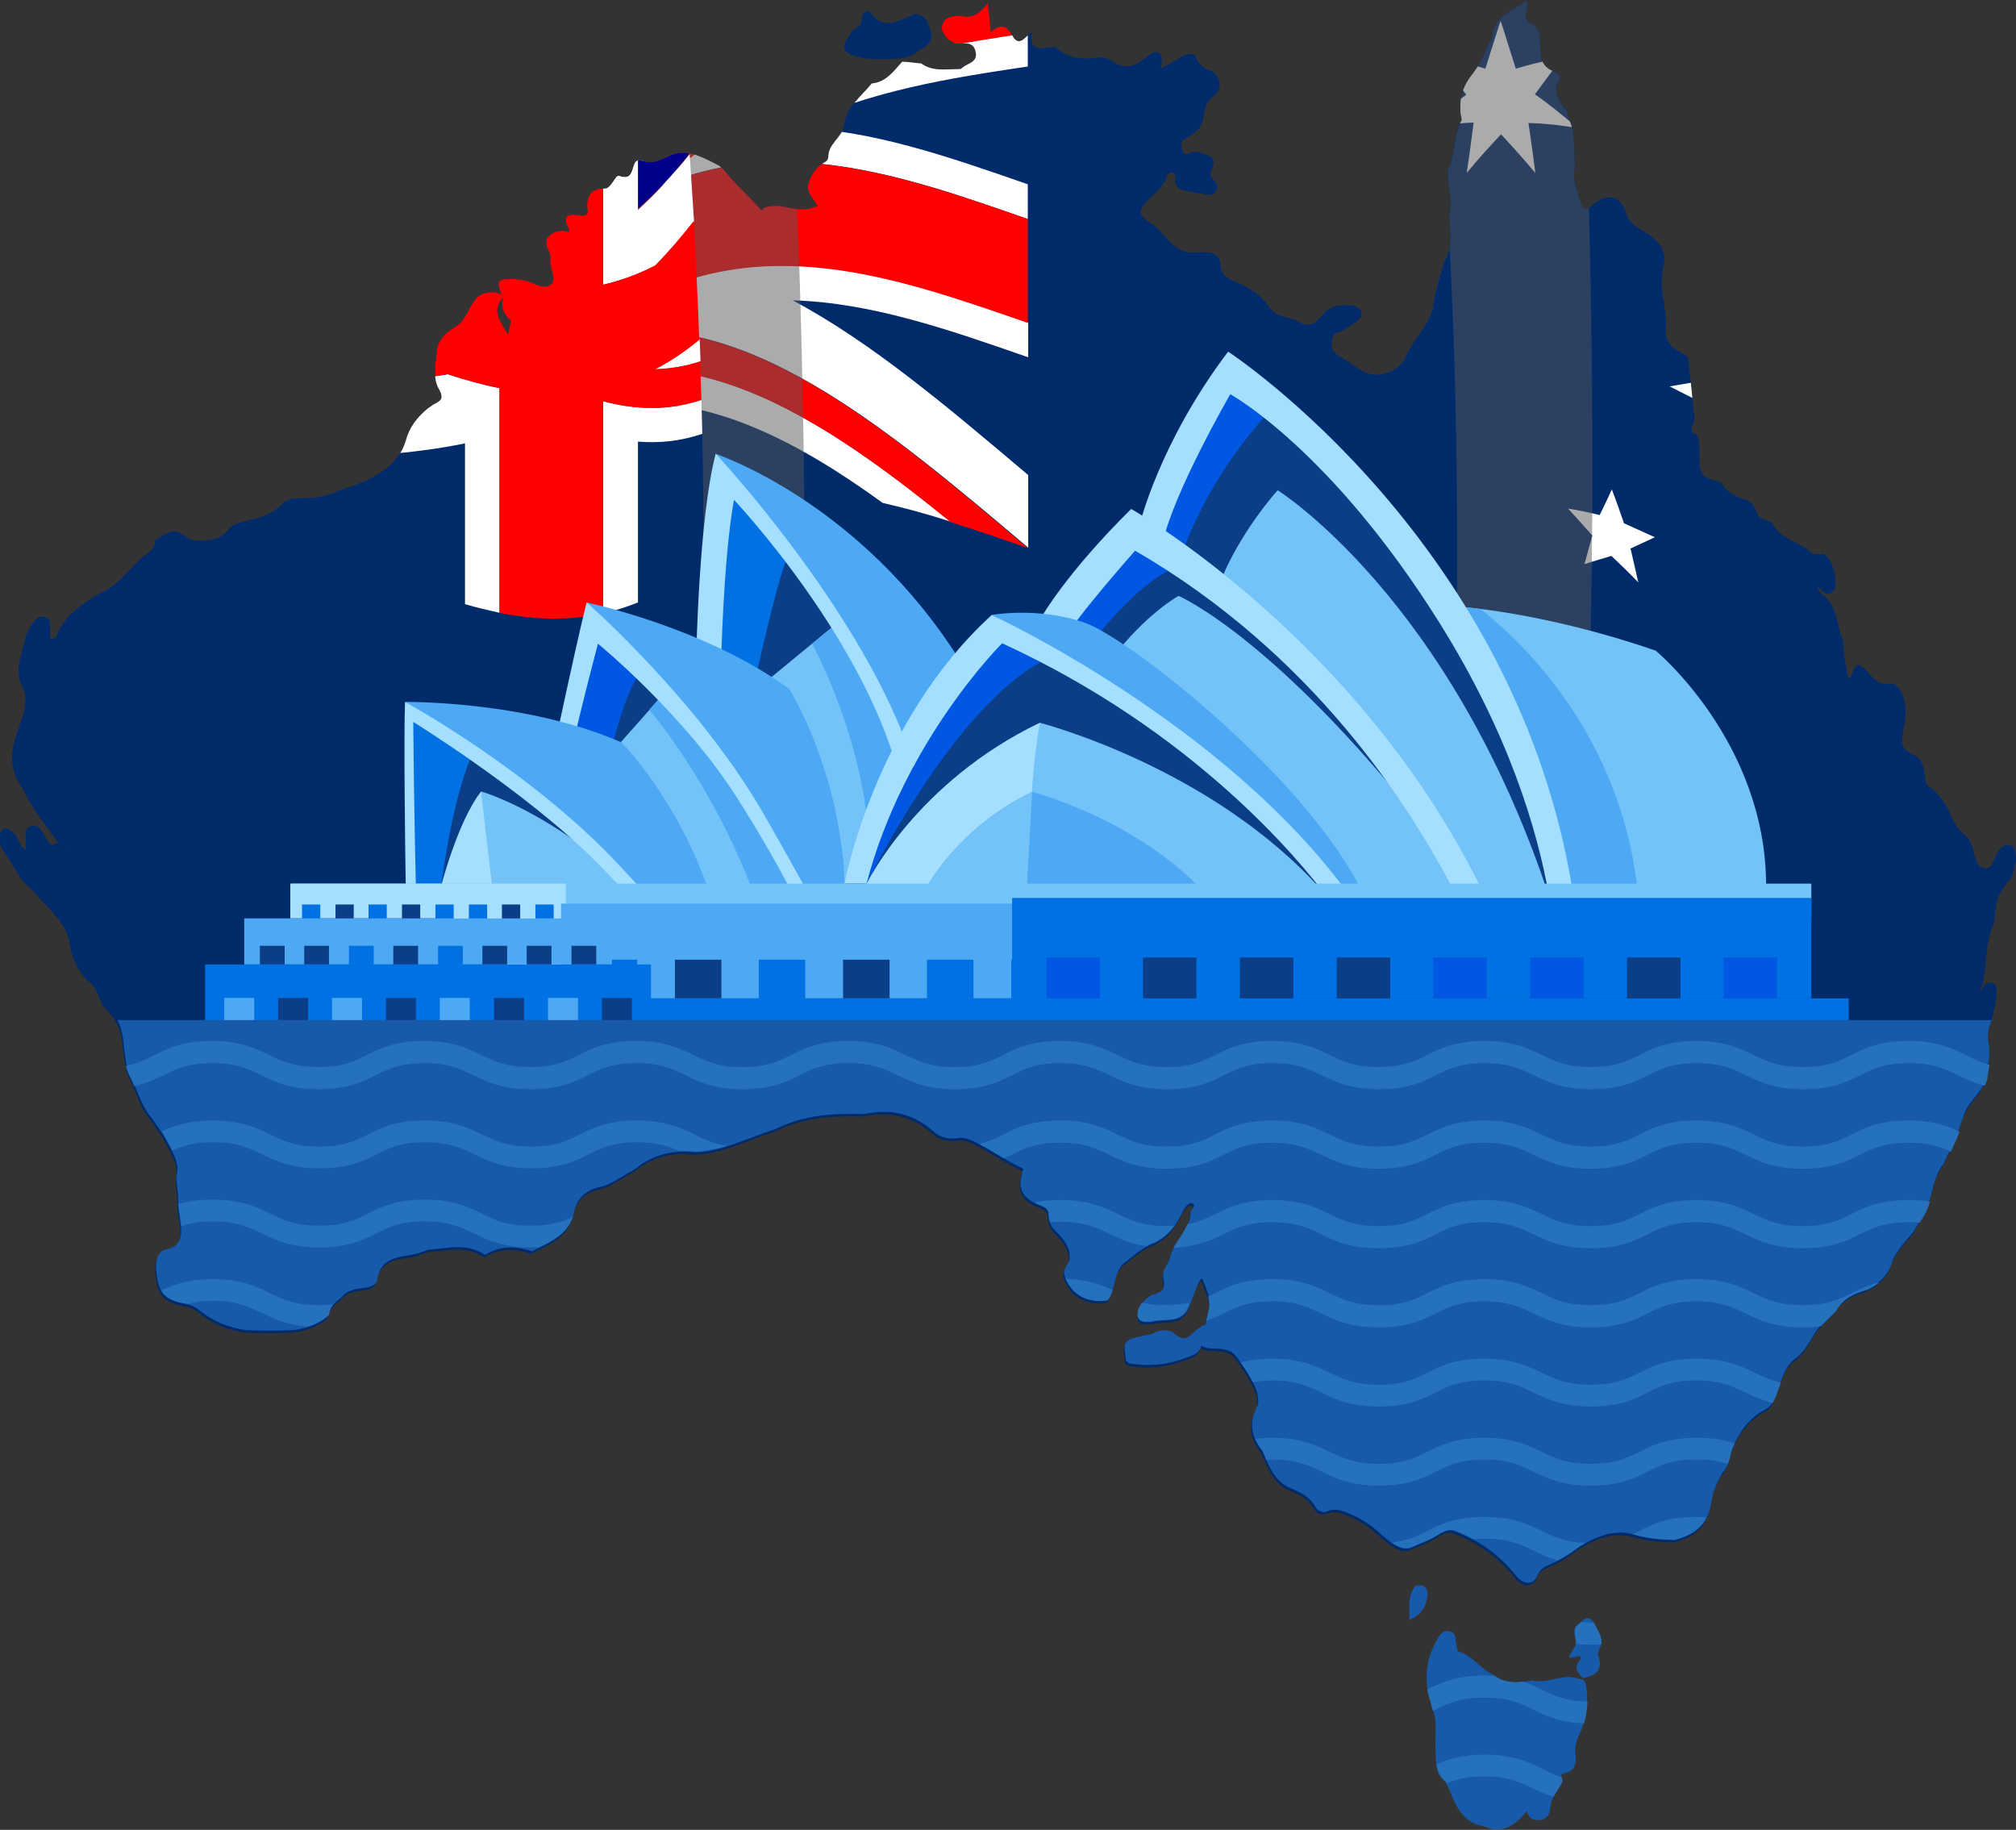 <?xml version="1.0" encoding="utf-8"?>
<!-- Generator: Adobe Illustrator 25.4.1, SVG Export Plug-In . SVG Version: 6.00 Build 0)  -->
<svg version="1.1" xmlns="http://www.w3.org/2000/svg" xmlns:xlink="http://www.w3.org/1999/xlink" x="0px" y="0px"
	 viewBox="0 0 463.9 421" style="enable-background:new 0 0 463.9 421;" xml:space="preserve">
<rect x="0" y="0" width="463.9" height="421" fill="#333333" stroke="none"/>
<style type="text/css">
	.st0{fill:#175AAA;}
	.st1{fill:#002B6B;}
	.st2{clip-path:url(#SVGID_00000000931137185028250840000010093473803956990907_);}
	.st3{fill:#FFFFFF;}
	.st4{opacity:0.5;fill:#58595B;}
	.st5{fill:#00008B;}
	.st6{fill:#FF0000;}
	.st7{fill:#73C3F9;}
	.st8{fill:#4EA9F4;}
	.st9{fill:#0C3E87;}
	.st10{fill:#0057E2;}
	.st11{fill:#0071E3;}
	.st12{fill:#A4DFFF;}
	.st13{fill:#2671BC;}
</style>
<g id="BACKGROUND">
</g>
<g id="OBJECTS">
	<g>
		<g>
			<path class="st0" d="M364.5,386.6c-0.5-0.4-1.2-0.3-1.7-0.5c-3.5-1.1-6.8,1.5-10.3,0.5c-3.1,0.7-6.2,0.9-8.9-1.3
				c-2.9-1.3-4.6-4.2-7.7-5.2c-0.7-0.2-0.7-1.2-0.8-1.9c-0.3-1.1,0.1-2.6-1.6-2.9c-1.4-0.3-2.2,0.8-2.8,1.9c-2,3.6-2.9,7.3-2.2,11.4
				c0.5,2.5,1.5,4.8,1.8,7.3c0.1,2,0,4,0,6c0.2,2.9-0.4,6,2.4,8.1c2,4.2,3,9.3,8.9,10.2c3.3,1.7,6.7,0.4,9.7-3.5
				c0.3,0.8,0.6,1.6,1.5,1.9c2.2,0.6,3.8-0.5,3.9-2.5c0.2-2.5,1.7-4.1,2.7-6c0.3-0.7-0.8-1.8,0.5-2.1c2.7-0.6,2.9-2.4,2.6-4.7
				c-0.2-1.6,0.4-3.1,1-4.5c1.7-3.5,2-7.1,1.5-10.9C365,387.5,364.8,387,364.5,386.6z"/>
			<path class="st1" d="M463.8,197.1c-0.1-1,0-2.4-1.4-2.6c-1.2-0.2-2,0.6-2.7,1.6c-0.3,0.4-0.4,0.9-0.6,1.3
				c-0.5,1.1-0.8,2.5-2.3,2.4c-1.6-0.1-2-1.6-2.4-2.8c-0.6-1.8-0.8-3.8-2.5-5.1c-1.5-1.2-2.4-2.7-3.1-4.4c-1.2-2.8-2.9-5.3-5.5-6.9
				c-0.8-2.3,0-5.3-2.8-6.8c-3.1-1.6-3.3-2.2-2.3-7.2c0.4-2.5,0.5-5-0.7-7.3c-0.6-1-1.4-2.2-2.3-2c-3.1,0.6-4.4-1.5-6-3.3
				c-3.2-2.9-2.2,1.9-4,2.1c-0.3-2.8-1.2-5.5-1-8.4c-1.7-3.6-1.2-8.2-4.9-10.9c-0.4-0.6-1.2-0.8-1-1.8c1.1,0.6,1.9,2.6,3.5,1
				c1.5-1.6-0.1-7.6-2.3-8.6c-1.4,0.3-2.7,0.3-3.7-1.1c-3-1.8-6.6-2.7-8.2-6.2c-1.6-0.4-3.1-0.8-3.6-2.7c-0.3-1-1-1.8-2-2.3
				c-2.5-0.7-4.7-1.7-6-4.1c-4.7-1.3-4.9-1.6-5-6.4c0-1.5,0.2-3.1-0.6-4.6c-1.2-0.3-1.5-1-0.9-2.3c0.6-1.3,0.3-2.6,0.1-3.8
				c-0.2-3.9-0.8-7.8-1.2-11.6c-0.6-0.7-1.4-1.1-2.2-1.5c-1.8-1-3.1-2.6-2.9-4.7c0.2-2.2-0.2-4.4-0.4-6.5c-0.8-3.1-0.7-6.2,0-9.3
				c0.3-3.1-1.5-4.9-3.8-6.5c-1.8-1.2-4.1-2-4.9-4.6c-1.2-4.1-4.1-4.9-7.4-2.3c-0.9,0.8-2,2.3-3,0c-0.8-2.8-2.1-5.5-1.4-8.5
				c-0.3-3.7,0.3-7.6-1.5-11.2c-0.1-0.6-0.1-1.3-0.5-1.8c-1.5-2.2-3.4-4.1-1.6-7.1c0.6-1-0.7-1.6-1.6-2c-2.4-1-2.8-3.1-2.8-5.4
				c0-1.9,0.1-3.9-1.7-5.3l0,0c-3.1-1-0.6-3.8-1.5-5.4c-3.4,2.4-7.9,3.8-7.9,9.1c-0.9,0.6-1.1,1.6-1.5,2.6c-0.8,1.8-1.7,3.5-2.9,5.1
				c-2.6,3.1-3.4,6.7-2.5,10.6c-2.1,3.6-1.4,8-3.3,11.7c0,3.4,1.3,6.7,0.4,10.1c0.1,3.7,1,7.4-1.2,10.9c-0.8,3-1.8,6-2.4,9.1
				c-0.1,0.9-0.1,1.7-0.5,2.5c-1.3,3.7-4.2,6.4-5.8,9.9c-0.6,1.7-1.8,2.9-3.5,3.6c-2.8,1.4-5.4,1-7.9-0.8c-1.3-0.9-2.6-1.8-4-2.6
				c-1.2-0.7-1.8-1.4-1.8-3.1c0.1-2,1-2.5,2.5-2.8c1.2-0.7,2.4-1.5,3.5-2.4c1.1-0.9,1.3-1.9,0-2.9c-0.5-0.3-1-0.4-1.6-0.5
				c-2.1-0.2-4.1,0-5.8,1.4c-1.7,1.9-3.1,4.3-6.2,2.3c-2.3-1-5.2-1-6.8-3.4c-1.3-1.8-2.9-3.3-5-4.4c-2.4-1.7-6.4-1.5-6.2-5.9
				c-1-2.8-3.4-2.2-5.6-2.2c-3.7,0.4-5.8-2.1-7.9-4.5c-0.6-0.6-1.1-1.3-1.8-1.7c-3.9-2.7-4-3-0.7-6.6c1.6-1.3,3-2.8,3.7-4.8
				c0.2-0.6,0.8-1,1.5-0.8c0.4,0.1,0.6,0.4,0.5,0.8c-0.6,3.7,2.5,3.1,4.5,3.8c0.5,0.1,0.9,0.1,1.4,0.2c1.2,0.2,2.4,0.7,3.3-0.4
				c0.9-1.2,0-2.2-0.8-3.1c-1-1.2,0.2-2.2,0.3-3.3c0.1-0.7-0.1-1.4-0.8-1.7c-1.4-0.5-2.8-1.5-4.5-0.8c-0.8,0.3-1.7,0.6-1.9-0.7
				c-0.1-0.9-0.6-1.9,0.6-2.5c1.3-0.7,2.5-1.5,3.4-2.6c0.2-0.3,0.3-0.6,0.5-0.9c0.6-2.2,0.5-4.6,2.5-6.2c2.2-1.9,2.2-3.8,0.1-5.8
				c-1.9-0.6-3.5-1.6-4.1-3.7c-1.5-0.8-2.7,0-4,0.8c-1.2,0.7-2.4,1.5-3.7,2.1c-0.2,0.1-0.3-0.2-0.1-0.5c0.1-0.1,0.1-0.2,0.1-0.3
				c-0.1-1.1,0.5-2.5-1.2-2.9c-0.7,0-1.3,0.4-1.8,0.8c-2.7,2.3-5.4,3.7-8.7,1.1c-0.6-0.4-1.3-0.6-2-0.7c-3.8,0.5-7.6,0.7-10.6-2.3
				c-2.2-0.5-6.3,2.3-5.6-3.5c-1.5,1-2.9,3.7-4.5,0.7c-1.3-2.3-2.7-2.7-4.9-0.7c-0.2-2.3-0.4-4.1-0.7-6.7c-1.9,2.5-3.7,3.7-6.2,2.9
				c-2.1,0.1-4.2,0.2-4.4,3c0.5,1.7,1.6,2.7,3.1,3.4c1.8,0.2,4.1-0.8,4.7,1.9c0.6,2.6-2.1,2.6-3.3,3.9c-0.1,0.1-0.5,0.1-0.7,0.1
				c-2.9,0-5.9,0.6-8.5-1.3c-1.5-0.1-2.9-0.4-4.4-0.4c-2,2.2-3.7,4.7-7,5c-2.5,3.1-6,5.5-6.4,9.9c-0.6,2.6-3.6,4-3.6,7
				c0,0.4-0.3,1-0.8,1.2c-1.9,1.1-3,2.6-3.7,4.7c-0.8,2.4,1.2,3.6,2,5.4c-3.1,1.4-5.9,0.5-8.7,0c-1.3,0-2.6-0.1-3.9,0.6
				c0,0,0,0.8-0.6,0.1c-2.6-3.1-5.8-5.7-8.3-9c-0.4-0.4-0.8-0.7-1.2-1c-3.1-1.5-6.2-3.5-9.9-2.8c-2.7,0.9-5.1,3-8.2,1.5
				c-0.3-0.1-0.7,0.2-1,0.4c-1,1.3-0.5,4.5-3.8,3.3c-0.5-0.2-1.1,0.8-1.5,1.4c-0.6,0.8-1.1,1.6-2.2,1.5c-2.8,0-3.7,1.7-3.7,4.2
				c0.6,2.2-0.7,2.1-2.2,1.9c-2.1-0.3-3.5,0.1-2.2,2.7c0.8,1.8-0.5,0.9-1.1,0.9c-2.9,0-4.6,1.9-3.6,4c0.4,0.8,0.7,1.5,0.7,2.4
				c-0.5,2.1,1.7,4.7,0,6c-1.7,1.3-4.1-0.6-6.1-1c-1-0.2-2.1-0.3-3.1-0.3c-3,0-3.3,0.5-2.1,3.5c0.3,0.2,0.8,0.5,0.7,0.8c0,0,0,0,0,0
				c-0.1-0.3-0.3-0.5-0.6-0.7c-1-0.5-2.1-0.7-3.2-0.5c-2.9,0.4-3.7,2.8-4.9,4.9c-0.7,1.4-1.8,2.6-3.2,3.4c-1.7,1-3,2.4-3.6,4.4
				c-0.2,3.2-1.2,6.8,0.4,9.5c1.4,2.5,0.1,2.8-1.3,3.6c-0.4,0.3-0.9,0.6-1.3,0.9c-2.4,2-4.2,4.3-5,7.3c-0.9,3.1-2.9,5.5-5.6,7.3
				c-2.9,2-6.2,3.2-9.6,4.2c-2.3,1-4.7,1.9-7.3,1.8c-1.9,0.1-3.9-0.2-5.6,1c-2.5,2.9-6,3.7-9.5,4.5c-1,0.3-2.2,0.6-2.9,1.4
				c-2.4,3.2-5.7,3.1-9.1,2.7c-3.6-2.6-3.6-2.6-8.1,0.1c0.1,2.2-1.8,3-3.1,4.1c-3,2.7-5.3,6.3-9.2,7.9c-4.3,2.6-8.7,5.2-10.5,10.4
				c-2.2,1-1.3-0.9-1.4-1.6c-0.2-1.1,0.4-2.7-1.1-3.1c-1.7-0.5-2.6,1-3.4,2.2c-1.5,2.4-1.6,5.3-2.5,7.9c-0.3,1.9-0.4,3.7,0.5,5.4
				c1.2,2.1,0.9,4.3,0.5,6.5c-0.1,0.3-0.2,0.7-0.3,1c-0.8,2.2-1.6,4.4-2.1,6.6c-0.7,3.5-0.1,6.8,2.1,9.7c2.1,4.7,5.4,8.5,8.3,12.7
				c-0.2-0.1-0.3-0.1-0.5,0c-1.7,1-1.7-0.3-2.3-1c-1-1.2-1.5-3.6-3.6-2.9c-1.7,0.6-1.1,2.7-1.1,4.2c0,0.5,0-0.1,0,0.4
				c-0.1,0.4,0,1.2-0.7,0.5c-0.8-0.9-1.1-2.1-1.8-3.1c-0.7-0.8-1.4-1.6-2.6-1.4c-0.6,0.4-0.9,1.1-1.1,1.8c-0.2,2.1,1.3,3.5,2.2,5.1
				c1.1,1.5,1.9,3.2,3,4.7c1,1.3,2.3,2.2,3.3,3.4c3,3.6,7.1,6.5,7.8,11.6c0.5,3.3,1.8,6,4.1,8.3c2.2,1.4,2.4,4,3.6,5.9
				c1.5,1.6,3,3.2,3.7,5.3c1.1,3.5,0.7,7.3,2,10.8c1.8,3.3,2.6,7.1,5.1,10.1c1.3,1.8,2.7,3.7,3.7,5.7c1.2,2.4,2.9,4.7,2.1,7.7
				c-0.1,1.9,0.5,3.7,0.4,5.6c-0.1,2,0.4,3.9,0.6,5.8c0.3,2.6-0.1,4.9-3.2,5.5c-1.5,0.3-2.2,1.4-2.4,2.8c-0.1,0.8-0.1,1.7,0,2.5
				c0.4,4.8,1.9,6.4,6.7,7.3c1.4,0.2,2.5,0.9,3.5,1.7c3,2.4,6.5,3.7,10.2,4.3c3.8,0.2,7.5,0.2,11.3,0c2.9-0.4,5.7-1.3,7.9-3.3
				c0.2-1.9,1.5-3.1,2.9-4.1c1.2-1.6,2.9-2,4.7-2.2c1.4-0.2,3.3-0.4,3.6-2c0.7-4.4,3.8-5.1,7.3-5.6c1.5-0.2,3-0.7,4.5-1.3
				c4.4-0.3,8.9-1.6,13,1.2c3.5-2.1,7.1-2.1,10.8-0.8c4.1-2.1,8.6-3.7,9.7-9.1c0.6-3,2.7-5,5.9-5.7c2.4-0.5,4.4-2,6.5-3.2
				c0.6-0.3,1.3-0.7,1.9-1.1c3.9-3.2,8.5-4.3,13.5-3.7c2.2,0,4.2-0.5,6.3-1c4.2-1.3,8.2-3,12.4-4.4c6.4-3.2,13.3-3.6,20.3-3.4
				c6-1.3,11.3-0.1,16,4.1c1.3,1.2,3.2,1.7,5.1,1.5c1.5-0.3,2.8,0.1,4.1,0.7c3.9,1.9,7.5,4.5,11.4,6.3c-1.5,4.6-0.5,6.8,4.1,8.5
				c1,0.4,1.7,0.9,1.7,2c0.1,1.5,0.4,2.8,1.6,3.8c1.8,1.9,3.6,3.8,3.2,6.8c-0.6,1.1-1.6,2.2-1.1,3.6c1.5,4.2,5,6.2,9.8,5.6
				c1.1-1.2,1.3-2.8,1.7-4.2c0.5-1.8,0.9-3.7,2.7-4.8c1.7-1.4,3.4-2.8,5.4-3.8c3.3-1.2,5.5-3.5,7-6.6c0.5-0.8,0.8-1.8,1.5-2.4
				c0.4-0.4,1.1-0.9,1.5-0.4c0.6,0.7-0.5,1.2-0.6,1.8c-0.1,3.9-3.2,6.4-4.6,9.8c-0.2,2-2.2,3.6-1.7,5.5c0.7,2.8-0.8,3.4-2.8,3.9
				c-1.3,0.8-2.3,1.9-2.8,3.4c-0.7,2.9,1.1,2.9,3.1,2.7c2.8-0.8,6.5,0.6,8.3-3.1c0.8-2,1.5-4,2.3-5.9c0.3-0.3,0.7-1.5,1-0.6
				c0.9,2.4,2.2,4.8,1.3,7.5c-0.2,0.9-0.4,1.8-0.7,2.8c-0.8,0.1-1.4,0.7-2.1,1.2c-1.5,1.3-2.6,3-5,0.9c-1.3-1.2-3.6-1-5.4,0.1
				c-6.2,1.1-6.5,1.3-5.9,5.3c-0.1,0.8,0.4,1.2,1.1,1.4c5.2,0.9,10.2,0,15-2.2c0.7-0.5,1.2-1.2,1.4-2c0,0,0,0.1,0,0.1
				c1.1,0.8,2.5,0.6,3.8,0.7c1.7,0.1,3.3,0.4,4.3,2c0.7,0.8,1.2,1.7,1.8,2.5c1.6,2.6,3.4,5.1,3.1,8.4c-2.2,3.8-1.7,7.3,1,10.7
				c1.5,3.5,2.9,7.1,6.7,8.6c2.2,0.9,4.2,1.9,5.4,4.1c0.6,1,1.7,1.6,2.8,1.1c2.2-0.9,4,0.1,5.9,0.9c1.2,0.5,2.3,1.2,3.4,1.9
				c2.6,1.7,4.5,4.3,7.4,5.5c1,0.4,2,0.4,3-0.1c1.2-0.6,2.5-1,3.7-1.6c2-0.8,3.8-2.9,6-2c5.8,2.2,10.7,5.8,14.5,10.8
				c1.9,1.5,3.5,1.6,4.6-0.8c0.5-1.3,1.5-1.8,2.6-2.3c2.5-1,4.7-2.4,6.9-4.1c3.9-2.4,8-4.2,12.8-2.8c3,0.9,6,1.1,9.1,1.2
				c5.2-1.3,7.8-3.9,8.5-8.8c0.4-2.4,1.3-4.6,2.6-6.7c1.4-1.5,1.6-3.4,2.1-5.2c1.6-3.9,3.8-7.3,7.7-9.3c1.3-0.7,2-1.9,2.4-3.2
				c1.2-2.9,1.7-6.1,4.2-8.3c2.5-1.6,3.6-4.3,5.2-6.7c1.3-1.7,3-3.1,4.4-4.7c1.6-2.9,4.3-3.9,7.2-4.8c2.9-1.4,5.2-3.4,5.9-6.7
				c1.1-2.2,2.7-4.1,4.4-6c1-1.2,1.6-2.7,2.4-4c2.5-3.7,2.1-8.6,4.9-12.1c1.3-2.9,2.9-5.6,3.8-8.7c0.2-0.7,0.4-1.3,0.7-2
				c0.9-3.6,4.4-5.5,5.3-9.1c0.2-2.6,1.2-5.2,0.6-7.8c-0.4-2,0-3.8,0.7-5.6c0.7-2.8,1.7-5.6,1.1-8.6c-2.5-1.6-2.7,1-3.8,2.1
				c2.2-5.2,0.9-11.1,3.4-16.2c0.5-2.7,0.1-5.6,2.1-8c0.4-0.8,1-1.4,1.6-2.2c0.7-0.9,0.9-2,1-3.1
				C463.9,198.3,463.9,197.7,463.8,197.1z M14.6,194.5c0.2,0.3,0.4,0.6,0.6,0.9C15,195.2,14.8,194.8,14.6,194.5z M116.9,77
				c-1.7-3-4-5.5-1.1-8.6c-0.6,2.1,0,3.9,1.8,5.4C119,75,117.6,75.8,116.9,77z"/>
			<path class="st1" d="M197.9,13.2c2.3,0.5,4.6,0.4,6.9,0.4c1.8-0.1,3.6-0.2,5.2-1c2.2-1.6,5.8-2.5,3.8-6.5
				c-0.6-1.6-1.4-3.1-3.5-2.8c-3.6,1.5-7.2,4-10.3-0.8c-2.6,0.1-0.9,3.2-2.8,3.8c-0.7,0.3-1.1,0.9-1.5,1.5
				C193.3,11.1,193.9,12.3,197.9,13.2z"/>
			<polygon class="st1" points="275.1,311.4 275.1,311.4 275.1,311.4 			"/>
			<path class="st0" d="M325.7,364.9c-1.9,2.3-1.3,5-1.4,7.8c2.9-1.2,3.9-3.2,4.2-5.7C328.5,365.1,327.5,364.4,325.7,364.9z"/>
			<path class="st0" d="M367,373.8c-1-2-2.2-1.9-3.5-0.3c-2.8,1.4,0.3,4.3-1.5,5.9c-0.1,0.8-2.5,2.7,0.9,1.7
				c0.7-0.2,1.2,0.1,0.6,0.9c-1.5,1.7-0.4,2.9,0.8,4.1c3-0.6,4.7-2,3.4-5.3c-0.1-0.4,0.2-0.9,0.3-1.4
				C369.2,377.3,367.9,375.6,367,373.8z"/>
		</g>
		<g>
			<defs>
				<path id="SVGID_1_" d="M463.8,197.1c-0.1-1,0-2.4-1.4-2.6c-1.2-0.2-2,0.6-2.7,1.6c-0.3,0.4-0.4,0.9-0.6,1.3
					c-0.5,1.1-0.8,2.5-2.3,2.4c-1.6-0.1-2-1.6-2.4-2.8c-0.6-1.8-0.8-3.8-2.5-5.1c-1.5-1.2-2.4-2.7-3.1-4.4c-1.2-2.8-2.9-5.3-5.5-6.9
					c-0.8-2.3,0-5.3-2.8-6.8c-3.1-1.6-3.3-2.2-2.3-7.2c0.4-2.5,0.5-5-0.7-7.3c-0.6-1-1.4-2.2-2.3-2c-3.1,0.6-4.4-1.5-6-3.3
					c-3.2-2.9-2.2,1.9-4,2.1c-0.3-2.8-1.2-5.5-1-8.4c-1.7-3.6-1.2-8.2-4.9-10.9c-0.4-0.6-1.2-0.8-1-1.8c1.1,0.6,1.9,2.6,3.5,1
					c1.5-1.6-0.1-7.6-2.3-8.6c-1.4,0.3-2.7,0.3-3.7-1.1c-3-1.8-6.6-2.7-8.2-6.2c-1.6-0.4-3.1-0.8-3.6-2.7c-0.3-1-1-1.8-2-2.3
					c-2.5-0.7-4.7-1.7-6-4.1c-4.7-1.3-4.9-1.6-5-6.4c0-1.5,0.2-3.1-0.6-4.6c-1.2-0.3-1.5-1-0.9-2.3c0.6-1.3,0.3-2.6,0.1-3.8
					c-0.2-3.9-0.8-7.8-1.2-11.6c-0.6-0.7-1.4-1.1-2.2-1.5c-1.8-1-3.1-2.6-2.9-4.7c0.2-2.2-0.2-4.4-0.4-6.5c-0.8-3.1-0.7-6.2,0-9.3
					c0.3-3.1-1.5-4.9-3.8-6.5c-1.8-1.2-4.1-2-4.9-4.6c-1.2-4.1-4.1-4.9-7.4-2.3c-0.9,0.8-2,2.3-3,0c-0.8-2.8-2.1-5.5-1.4-8.5
					c-0.3-3.7,0.3-7.6-1.5-11.2c-0.1-0.6-0.1-1.3-0.5-1.8c-1.5-2.2-3.4-4.1-1.6-7.1c0.6-1-0.7-1.6-1.6-2c-2.4-1-2.8-3.1-2.8-5.4
					c0-1.9,0.1-3.9-1.7-5.3l0,0c-3.1-1-0.6-3.8-1.5-5.4c-3.4,2.4-7.9,3.8-7.9,9.1c-0.9,0.6-1.1,1.6-1.5,2.6
					c-0.8,1.8-1.7,3.5-2.9,5.1c-2.6,3.1-3.4,6.7-2.5,10.6c-2.1,3.6-1.4,8-3.3,11.7c0,3.4,1.3,6.7,0.4,10.1c0.1,3.7,1,7.4-1.2,10.9
					c-0.8,3-1.8,6-2.4,9.1c-0.1,0.9-0.1,1.7-0.5,2.5c-1.3,3.7-4.2,6.4-5.8,9.9c-0.6,1.7-1.8,2.9-3.5,3.6c-2.8,1.4-5.4,1-7.9-0.8
					c-1.3-0.9-2.6-1.8-4-2.6c-1.2-0.7-1.8-1.4-1.8-3.1c0.1-2,1-2.5,2.5-2.8c1.2-0.7,2.4-1.5,3.5-2.4c1.1-0.9,1.3-1.9,0-2.9
					c-0.5-0.3-1-0.4-1.6-0.5c-2.1-0.2-4.1,0-5.8,1.4c-1.7,1.9-3.1,4.3-6.2,2.3c-2.3-1-5.2-1-6.8-3.4c-1.3-1.8-2.9-3.3-5-4.4
					c-2.4-1.7-6.4-1.5-6.2-5.9c-1-2.8-3.4-2.2-5.6-2.2c-3.7,0.4-5.8-2.1-7.9-4.5c-0.6-0.6-1.1-1.3-1.8-1.7c-3.9-2.7-4-3-0.7-6.6
					c1.6-1.3,3-2.8,3.7-4.8c0.2-0.6,0.8-1,1.5-0.8c0.4,0.1,0.6,0.4,0.5,0.8c-0.6,3.7,2.5,3.1,4.5,3.8c0.5,0.1,0.9,0.1,1.4,0.2
					c1.2,0.2,2.4,0.7,3.3-0.4c0.9-1.2,0-2.2-0.8-3.1c-1-1.2,0.2-2.2,0.3-3.3c0.1-0.7-0.1-1.4-0.8-1.7c-1.4-0.5-2.8-1.5-4.5-0.8
					c-0.8,0.3-1.7,0.6-1.9-0.7c-0.1-0.9-0.6-1.9,0.6-2.5c1.3-0.7,2.5-1.5,3.4-2.6c0.2-0.3,0.3-0.6,0.5-0.9c0.6-2.2,0.5-4.6,2.5-6.2
					c2.2-1.9,2.2-3.8,0.1-5.8c-1.9-0.6-3.5-1.6-4.1-3.7c-1.5-0.8-2.7,0-4,0.8c-1.2,0.7-2.4,1.5-3.7,2.1c-0.2,0.1-0.3-0.2-0.1-0.5
					c0.1-0.1,0.1-0.2,0.1-0.3c-0.1-1.1,0.5-2.5-1.2-2.9c-0.7,0-1.3,0.4-1.8,0.8c-2.7,2.3-5.4,3.7-8.7,1.1c-0.6-0.4-1.3-0.6-2-0.7
					c-3.8,0.5-7.6,0.7-10.6-2.3c-2.2-0.5-6.3,2.3-5.6-3.5c-1.5,1-2.9,3.7-4.5,0.7c-1.3-2.3-2.7-2.7-4.9-0.7
					c-0.2-2.3-0.4-4.1-0.7-6.7c-1.9,2.5-3.7,3.7-6.2,2.9c-2.1,0.1-4.2,0.2-4.4,3c0.5,1.7,1.6,2.7,3.1,3.4c1.8,0.2,4.1-0.8,4.7,1.9
					c0.6,2.6-2.1,2.6-3.3,3.9c-0.1,0.1-0.5,0.1-0.7,0.1c-2.9,0-5.9,0.6-8.5-1.3c-1.5-0.1-2.9-0.4-4.4-0.4c-2,2.2-3.7,4.7-7,5
					c-2.5,3.1-6,5.5-6.4,9.9c-0.6,2.6-3.6,4-3.6,7c0,0.4-0.3,1-0.8,1.2c-1.9,1.1-3,2.6-3.7,4.7c-0.8,2.4,1.2,3.6,2,5.4
					c-3.1,1.4-5.9,0.5-8.7,0c-1.3,0-2.6-0.1-3.9,0.6c0,0,0,0.8-0.6,0.1c-2.6-3.1-5.8-5.7-8.3-9c-0.4-0.4-0.8-0.7-1.2-1
					c-3.1-1.5-6.2-3.5-9.9-2.8c-2.7,0.9-5.1,3-8.2,1.5c-0.3-0.1-0.7,0.2-1,0.4c-1,1.3-0.5,4.5-3.8,3.3c-0.5-0.2-1.1,0.8-1.5,1.4
					c-0.6,0.8-1.1,1.6-2.2,1.5c-2.8,0-3.7,1.7-3.7,4.2c0.6,2.2-0.7,2.1-2.2,1.9c-2.1-0.3-3.5,0.1-2.2,2.7c0.8,1.8-0.5,0.9-1.1,0.9
					c-2.9,0-4.6,1.9-3.6,4c0.4,0.8,0.7,1.5,0.7,2.4c-0.5,2.1,1.7,4.7,0,6c-1.7,1.3-4.1-0.6-6.1-1c-1-0.2-2.1-0.3-3.1-0.3
					c-3,0-3.3,0.5-2.1,3.5c0.3,0.2,0.8,0.5,0.7,0.8c0,0,0,0,0,0c-0.1-0.3-0.3-0.5-0.6-0.7c-1-0.5-2.1-0.7-3.2-0.5
					c-2.9,0.4-3.7,2.8-4.9,4.9c-0.7,1.4-1.8,2.6-3.2,3.4c-1.7,1-3,2.4-3.6,4.4c-0.2,3.2-1.2,6.8,0.4,9.5c1.4,2.5,0.1,2.8-1.3,3.6
					c-0.4,0.3-0.9,0.6-1.3,0.9c-2.4,2-4.2,4.3-5,7.3c-0.9,3.1-2.9,5.5-5.6,7.3c-2.9,2-6.2,3.2-9.6,4.2c-2.3,1-4.7,1.9-7.3,1.8
					c-1.9,0.1-3.9-0.2-5.6,1c-2.5,2.9-6,3.7-9.5,4.5c-1,0.3-2.2,0.6-2.9,1.4c-2.4,3.2-5.7,3.1-9.1,2.7c-3.6-2.6-3.6-2.6-8.1,0.1
					c0.1,2.2-1.8,3-3.1,4.1c-3,2.7-5.3,6.3-9.2,7.9c-4.3,2.6-8.7,5.2-10.5,10.4c-2.2,1-1.3-0.9-1.4-1.6c-0.2-1.1,0.4-2.7-1.1-3.1
					c-1.7-0.5-2.6,1-3.4,2.2c-1.5,2.4-1.6,5.3-2.5,7.9c-0.3,1.9-0.4,3.7,0.5,5.4c1.2,2.1,0.9,4.3,0.5,6.5c-0.1,0.3-0.2,0.7-0.3,1
					c-0.8,2.2-1.6,4.4-2.1,6.6c-0.7,3.5-0.1,6.8,2.1,9.7c2.1,4.7,5.4,8.5,8.3,12.7c-0.2-0.1-0.3-0.1-0.5,0c-1.7,1-1.7-0.3-2.3-1
					c-1-1.2-1.5-3.6-3.6-2.9c-1.7,0.6-1.1,2.7-1.1,4.2c0,0.5,0-0.1,0,0.4c-0.1,0.4,0,1.2-0.7,0.5c-0.8-0.9-1.1-2.1-1.8-3.1
					c-0.7-0.8-1.4-1.6-2.6-1.4c-0.6,0.4-0.9,1.1-1.1,1.8c-0.2,2.1,1.3,3.5,2.2,5.1c1.1,1.5,1.9,3.2,3,4.7c1,1.3,2.3,2.2,3.3,3.4
					c3,3.6,7.1,6.5,7.8,11.6c0.5,3.3,1.8,6,4.1,8.3c2.2,1.4,2.4,4,3.6,5.9c1.5,1.6,3,3.2,3.7,5.3c1.1,3.5,0.7,7.3,2,10.8
					c1.8,3.3,2.6,7.1,5.1,10.1c1.3,1.8,2.7,3.7,3.7,5.7c1.2,2.4,2.9,4.7,2.1,7.7c-0.1,1.9,0.5,3.7,0.4,5.6c-0.1,2,0.4,3.9,0.6,5.8
					c0.3,2.6-0.1,4.9-3.2,5.5c-1.5,0.3-2.2,1.4-2.4,2.8c-0.1,0.8-0.1,1.7,0,2.5c0.4,4.8,1.9,6.4,6.7,7.3c1.4,0.2,2.5,0.9,3.5,1.7
					c3,2.4,6.5,3.7,10.2,4.3c3.8,0.2,7.5,0.2,11.3,0c2.9-0.4,5.7-1.3,7.9-3.3c0.2-1.9,1.5-3.1,2.9-4.1c1.2-1.6,2.9-2,4.7-2.2
					c1.4-0.2,3.3-0.4,3.6-2c0.7-4.4,3.8-5.1,7.3-5.6c1.5-0.2,3-0.7,4.5-1.3c4.4-0.3,8.9-1.6,13,1.2c3.5-2.1,7.1-2.1,10.8-0.8
					c4.1-2.1,8.6-3.7,9.7-9.1c0.6-3,2.7-5,5.9-5.7c2.4-0.5,4.4-2,6.5-3.2c0.6-0.3,1.3-0.7,1.9-1.1c3.9-3.2,8.5-4.3,13.5-3.7
					c2.2,0,4.2-0.5,6.3-1c4.2-1.3,8.2-3,12.4-4.4c6.4-3.2,13.3-3.6,20.3-3.4c6-1.3,11.3-0.1,16,4.1c1.3,1.2,3.2,1.7,5.1,1.5
					c1.5-0.3,2.8,0.1,4.1,0.7c3.9,1.9,7.5,4.5,11.4,6.3c-1.5,4.6-0.5,6.8,4.1,8.5c1,0.4,1.7,0.9,1.7,2c0.1,1.5,0.4,2.8,1.6,3.8
					c1.8,1.9,3.6,3.8,3.2,6.8c-0.6,1.1-1.6,2.2-1.1,3.6c1.5,4.2,5,6.2,9.8,5.6c1.1-1.2,1.3-2.8,1.7-4.2c0.5-1.8,0.9-3.7,2.7-4.8
					c1.7-1.4,3.4-2.8,5.4-3.8c3.3-1.2,5.5-3.5,7-6.6c0.5-0.8,0.8-1.8,1.5-2.4c0.4-0.4,1.1-0.9,1.5-0.4c0.6,0.7-0.5,1.2-0.6,1.8
					c-0.1,3.9-3.2,6.4-4.6,9.8c-0.2,2-2.2,3.6-1.7,5.5c0.7,2.8-0.8,3.4-2.8,3.9c-1.3,0.8-2.3,1.9-2.8,3.4c-0.7,2.9,1.1,2.9,3.1,2.7
					c2.8-0.8,6.5,0.6,8.3-3.1c0.8-2,1.5-4,2.3-5.9c0.3-0.3,0.7-1.5,1-0.6c0.9,2.4,2.2,4.8,1.3,7.5c-0.2,0.9-0.4,1.8-0.7,2.8
					c-0.8,0.1-1.4,0.7-2.1,1.2c-1.5,1.3-2.6,3-5,0.9c-1.3-1.2-3.6-1-5.4,0.1c-6.2,1.1-6.5,1.3-5.9,5.3c-0.1,0.8,0.4,1.2,1.1,1.4
					c5.2,0.9,10.2,0,15-2.2c0.7-0.5,1.2-1.2,1.4-2c0,0,0,0.1,0,0.1c1.1,0.8,2.5,0.6,3.8,0.7c1.7,0.1,3.3,0.4,4.3,2
					c0.7,0.8,1.2,1.7,1.8,2.5c1.6,2.6,3.4,5.1,3.1,8.4c-2.2,3.8-1.7,7.3,1,10.7c1.5,3.5,2.9,7.1,6.7,8.6c2.2,0.9,4.2,1.9,5.4,4.1
					c0.6,1,1.7,1.6,2.8,1.1c2.2-0.9,4,0.1,5.9,0.9c1.2,0.5,2.3,1.2,3.4,1.9c2.6,1.7,4.5,4.3,7.4,5.5c1,0.4,2,0.4,3-0.1
					c1.2-0.6,2.5-1,3.7-1.6c2-0.8,3.8-2.9,6-2c5.8,2.2,10.7,5.8,14.5,10.8c1.9,1.5,3.5,1.6,4.6-0.8c0.5-1.3,1.5-1.8,2.6-2.3
					c2.5-1,4.7-2.4,6.9-4.1c3.9-2.4,8-4.2,12.8-2.8c3,0.9,6,1.1,9.1,1.2c5.2-1.3,7.8-3.9,8.5-8.8c0.4-2.4,1.3-4.6,2.6-6.7
					c1.4-1.5,1.6-3.4,2.1-5.2c1.6-3.9,3.8-7.3,7.7-9.3c1.3-0.7,2-1.9,2.4-3.2c1.2-2.9,1.7-6.1,4.2-8.3c2.5-1.6,3.6-4.3,5.2-6.7
					c1.3-1.7,3-3.1,4.4-4.7c1.6-2.9,4.3-3.9,7.2-4.8c2.9-1.4,5.2-3.4,5.9-6.7c1.1-2.2,2.7-4.1,4.4-6c1-1.2,1.6-2.7,2.4-4
					c2.5-3.7,2.1-8.6,4.9-12.1c1.3-2.9,2.9-5.6,3.8-8.7c0.2-0.7,0.4-1.3,0.7-2c0.9-3.6,4.4-5.5,5.3-9.1c0.2-2.6,1.2-5.2,0.6-7.8
					c-0.4-2,0-3.8,0.7-5.6c0.7-2.8,1.7-5.6,1.1-8.6c-2.5-1.6-2.7,1-3.8,2.1c2.2-5.2,0.9-11.1,3.4-16.2c0.5-2.7,0.1-5.6,2.1-8
					c0.4-0.8,1-1.4,1.6-2.2c0.7-0.9,0.9-2,1-3.1C463.9,198.3,463.9,197.7,463.8,197.1z M14.6,194.5c0.2,0.3,0.4,0.6,0.6,0.9
					C15,195.2,14.8,194.8,14.6,194.5z M116.9,77c-1.7-3-4-5.5-1.1-8.6c-0.6,2.1,0,3.9,1.8,5.4"/>
			</defs>
			<clipPath id="SVGID_00000092425270292730042010000004010697911768914589_">
				<use xlink:href="#SVGID_1_"  style="overflow:visible;"/>
			</clipPath>
			<g style="clip-path:url(#SVGID_00000092425270292730042010000004010697911768914589_);">
				<g>
					<path class="st1" d="M472.8-6.4c-51.6,43.8-103.1-38-154.7-5.3c-4.4,2.8-6.8,8-6.3,13.2c3.3,33.6,5.1,72.7,5.1,115
						c0,45.7-2.1,90.1-5.9,131.8c51.8-44,103.6,38.8,155.4,4.8c4-2.6,6.4-7.1,6.4-11.8C472.8,158.7,472.8,76.2,472.8-6.4z
						 M331.2,13.4c3.6,0.3,7.1,1.1,10.7,2.2c1.2-3.7,2.3-7.4,3.5-11c1.2,3.6,2.3,7.3,3.5,11c3.6-1.1,7.1-1.9,10.7-2.5
						c-2.1,2.7-4.2,5.5-6.3,8.4c3.3,2.4,6.6,5,9.9,7.8c-3.8-0.7-7.6-1.1-11.4-1.2c0.5,3.8,1,7.7,1.6,11.5c-2.6-3.1-5.3-6.1-7.9-8.9
						c-2.6,2.8-5.3,5.7-7.9,8.9c0.5-3.9,1-7.7,1.6-11.6c-3.8,0.1-7.6,0.7-11.4,1.8c3.3-3.2,6.6-6,9.9-8.4
						C335.5,18.7,333.3,16,331.2,13.4z M353.3,209.6c-2.6-3.1-5.3-6.1-7.9-8.9c-2.6,2.8-5.3,5.7-7.9,8.9c0.5-3.9,1-7.7,1.6-11.6
						c-3.8,0.1-7.6,0.7-11.4,1.8c3.3-3.2,6.6-6,9.9-8.4c-2.1-2.9-4.2-5.6-6.3-8.2c3.6,0.3,7.1,1.1,10.7,2.2c1.2-3.7,2.3-7.4,3.5-11
						c1.2,3.6,2.3,7.3,3.5,11c3.6-1.1,7.1-1.9,10.7-2.5c-2.1,2.7-4.2,5.5-6.3,8.4c3.3,2.4,6.6,5,9.9,7.8c-3.8-0.7-7.6-1.1-11.4-1.2
						C352.3,201.9,352.8,205.7,353.3,209.6z M377.2,134.1c-2.1-2.1-4.2-4.1-6.2-6.1c-2.1,0.6-4.2,1.2-6.2,1.9
						c0.6-2.2,1.2-4.4,1.8-6.6c-1.9-2.1-3.7-4.2-5.6-6.2c2.4,0.4,4.9,0.9,7.3,1.5c0.9-2,1.8-3.9,2.8-5.9c0.9,2.6,1.8,5.2,2.8,7.8
						c2.4,1.1,4.9,2.2,7.3,3.3c-1.9,0.8-3.7,1.7-5.6,2.6C376,128.9,376.6,131.5,377.2,134.1z M410,111.7c-2.6-3.7-5.3-7.5-7.9-11.3
						c-2.6,1.7-5.3,3.4-7.9,5c0.5-3.6,1-7.1,1.6-10.7c-3.8-1.9-7.6-3.9-11.4-5.8c3.3-0.6,6.6-1.1,9.9-1.7c-2.1-4.1-4.2-8.2-6.3-12.2
						c3.6,2.9,7.1,5.7,10.7,8.6c1.2-3.1,2.3-6.3,3.5-9.5c1.2,4.1,2.3,8.2,3.5,12.3c3.6,0,7.1,0,10.7-0.3c-2.1,2.5-4.2,5-6.3,7.4
						c3.3,3.1,6.6,6.2,9.9,9c-3.8-0.7-7.6-1.7-11.4-2.7C408.9,103.8,409.4,107.8,410,111.7z"/>
					<path class="st3" d="M353.3,191.4c2.1-2.9,4.2-5.7,6.3-8.4c-3.6,0.6-7.1,1.4-10.7,2.5c-1.2-3.7-2.3-7.4-3.5-11
						c-1.2,3.6-2.3,7.3-3.5,11c-3.6-1.1-7.1-1.9-10.7-2.2c2.1,2.6,4.2,5.3,6.3,8.2c-3.3,2.4-6.6,5.2-9.9,8.4
						c3.8-1.1,7.6-1.7,11.4-1.8c-0.5,3.8-1,7.7-1.6,11.6c2.6-3.2,5.3-6.1,7.9-8.9c2.6,2.8,5.3,5.8,7.9,8.9c-0.5-3.9-1-7.7-1.6-11.5
						c3.8,0.1,7.6,0.5,11.4,1.2C359.9,196.4,356.6,193.8,353.3,191.4z"/>
					<path class="st3" d="M339.1,28.2c-0.5,3.8-1,7.7-1.6,11.6c2.6-3.2,5.3-6.1,7.9-8.9c2.6,2.8,5.3,5.8,7.9,8.9
						c-0.5-3.9-1-7.7-1.6-11.5c3.8,0.1,7.6,0.5,11.4,1.2c-3.3-2.8-6.6-5.5-9.9-7.8c2.1-2.9,4.2-5.7,6.3-8.4
						c-3.6,0.6-7.1,1.4-10.7,2.5c-1.2-3.7-2.3-7.4-3.5-11c-1.2,3.6-2.3,7.3-3.5,11c-3.6-1.1-7.1-1.9-10.7-2.2
						c2.1,2.6,4.2,5.3,6.3,8.2c-3.3,2.4-6.6,5.2-9.9,8.4C331.5,28.9,335.3,28.3,339.1,28.2z"/>
					<path class="st3" d="M409.9,93.5c2.1-2.4,4.2-4.9,6.3-7.4c-3.6,0.2-7.1,0.3-10.7,0.3c-1.2-4.1-2.3-8.2-3.5-12.3
						c-1.2,3.2-2.3,6.3-3.5,9.5c-3.6-2.8-7.1-5.7-10.7-8.6c2.1,4.1,4.2,8.2,6.3,12.2c-3.3,0.6-6.6,1.1-9.9,1.7
						c3.8,1.9,7.6,3.9,11.4,5.8c-0.5,3.6-1,7.1-1.6,10.7c2.6-1.7,5.3-3.3,7.9-5c2.6,3.8,5.3,7.6,7.9,11.3c-0.5-4-1-7.9-1.6-11.9
						c3.8,1.1,7.6,2,11.4,2.7C416.5,99.7,413.2,96.7,409.9,93.5z"/>
					<path class="st3" d="M373.7,120.4c-0.9-2.6-1.8-5.2-2.8-7.8c-0.9,2-1.8,3.9-2.8,5.9c-2.4-0.6-4.9-1.1-7.3-1.5
						c1.9,2,3.7,4.1,5.6,6.2c-0.6,2.2-1.2,4.4-1.8,6.6c2.1-0.7,4.2-1.3,6.2-1.9c2.1,2,4.2,4,6.2,6.1c-0.6-2.6-1.2-5.2-1.8-7.8
						c1.9-0.9,3.7-1.7,5.6-2.6C378.6,122.6,376.1,121.5,373.7,120.4z"/>
				</g>
				<path class="st4" d="M362.4,237.5c2.4-38.2,3.7-78.4,4-119.3c-1.9-0.4-3.7-0.8-5.6-1.1c1.9,0.3,3.7,0.7,5.6,1.1
					c0-4.2,0-8.3,0-12.5c0-44.1-1.3-85.2-3.8-122.8c-14.8-3.8-29.7-3.9-44.5,5.5c-4.4,2.8-6.8,8-6.3,13.2c3.1,31.5,4.8,67.8,5.1,107
					c0.5,0.1,1.1,0.1,1.6,0.2c-0.5-0.1-1.1-0.1-1.6-0.2c0,2.6,0,5.3,0,8c0,2.3,0,4.5,0,6.7c3-3.5,5.9-7.1,8.9-10.9
					c3,3.3,6.1,6.5,9.1,9.4c-3-2.9-6.1-6.1-9.1-9.4c-3,3.8-5.9,7.4-8.9,10.9c-0.2,43.3-2.3,85.5-5.9,125.1
					C328.1,233.8,345.3,233.1,362.4,237.5z M354.3,184c-1.8,0.4-3.6,0.9-5.4,1.4C350.7,184.9,352.5,184.4,354.3,184z M327.7,199.8
					c2.9-0.8,5.7-1.4,8.6-1.6C333.4,198.5,330.6,199,327.7,199.8z M332.3,25.8c1.7-1.5,3.5-2.9,5.2-4.2c-2.1-2.9-4.2-5.6-6.3-8.2
					c2.1,2.6,4.2,5.3,6.3,8.2C335.8,22.9,334.1,24.3,332.3,25.8z"/>
				<g>
					<path class="st5" d="M203.2-11.6c-18.8-4.3-37.7-4.7-56.5,5.3c-5.1,2.7-8,8.2-7.4,13.8c0.6,6.7,1.2,13.5,1.7,20.6
						C161.7,4.4,182.4-6,203.2-11.6z"/>
					<path class="st1" d="M329.4,2.5c-31,17.9-61.9,7-92.9-3.9c0,3,0,5.9,0,8.9c0,2.6,0,5.2,0,7.8c-18.1,2.7-36.1,5.5-54.2,14
						c18.1,0.5,36.1,6.8,54.2,13.1c0,2.7,0,5.3,0,8c0,8,0,15.9,0,23.9c0,2.7,0,5.3,0,8c-18.1-6.3-36.1-12.6-54.2-13.1
						c18.1,9.5,36.1,24.9,54.2,40.2V126c-5.9-2.1-11.9-4.1-17.8-6c-5.2-1.6-10.4-3.1-15.6-4.3c-19.7-14.4-39.5-24.5-59.2-22.8
						c0.2,9.6,0.3,19.4,0.3,29.4c0,24.1-0.6,47.8-1.7,70.9c1.3,0,2.6,0,3.9,0.1c-1.3,0.8-2.7,1.7-4,2.7c-1,19.7-2.4,38.9-4.1,57.5
						c61.1-42.7,122.2,33.8,183.3,7.7c4.8-2,8.1-6.6,8.5-11.8c3.3-38.6,5.2-80.5,5.2-123.2C335.3,80.5,333.2,38.8,329.4,2.5z
						 M300.2,131.3c-2.6,3-5.3,5.8-7.9,8.6c0.5-3.8,1-7.6,1.6-11.3c-3.8-0.3-7.6-0.9-11.4-1.7c3.3-1.5,6.6-3.2,9.9-5.1
						c-2.1-3.2-4.2-6.5-6.3-9.9c3.6,1.7,7.1,3.1,10.7,4.4c1.2-3.7,2.3-7.4,3.5-11.1c1.2,3.5,2.3,7,3.5,10.5
						c3.6-1.8,7.1-3.9,10.7-6.4c-2.1,3.8-4.2,7.5-6.3,11.1c3.3,1.3,6.6,2.3,9.9,3.1c-3.8,1.7-7.6,3-11.4,4c0.5,3.7,1,7.4,1.6,11.1
						C305.5,136.2,302.8,133.8,300.2,131.3z"/>
					<path class="st3" d="M143.9,92.9c19.7-1.6,39.5,8.5,59.2,22.8c5.2,1.2,10.4,2.6,15.6,4.3c-25-20.3-50-37-75-34.9
						C143.8,87.7,143.9,90.3,143.9,92.9z"/>
					<path class="st3" d="M142,43.6c31.5-35.4,63-40.2,94.6-45c-11.1-3.9-22.2-7.8-33.4-10.3c-20.7,5.7-41.5,16-62.2,39.7
						C141.3,33.2,141.7,38.4,142,43.6z"/>
					<path class="st3" d="M236.5,50.4c0-2.7,0-5.3,0-8c-18.1-6.3-36.1-12.6-54.2-13.1c18.1-8.5,36.1-11.3,54.2-14c0-2.6,0-5.2,0-7.8
						c-28.6,4.3-57.1,8.7-85.7,35.8C179.4,30.5,208,40.4,236.5,50.4z"/>
					<path class="st3" d="M143.5,76.3c31-2.8,62,23.4,93.1,49.7c0-5.6,0-11.1,0-16.7c-18.1-15.3-36.1-30.6-54.2-40.2
						c18.1,0.5,36.1,6.8,54.2,13.1c0-2.7,0-5.3,0-8c-31.1-10.8-62.2-21.6-93.2-3.1C143.4,72.9,143.4,74.6,143.5,76.3z"/>
					<path class="st3" d="M146.4,193.3c-1.3-0.1-2.6-0.1-3.9-0.1c0,0.9-0.1,1.8-0.1,2.8C143.7,195.1,145.1,194.2,146.4,193.3z"/>
					<path class="st3" d="M318,123.4c-3.3-0.8-6.6-1.8-9.9-3.1c2.1-3.6,4.2-7.3,6.3-11.1c-3.6,2.4-7.1,4.5-10.7,6.4
						c-1.2-3.5-2.3-7-3.5-10.5c-1.2,3.7-2.3,7.4-3.5,11.1c-3.6-1.2-7.1-2.7-10.7-4.4c2.1,3.4,4.2,6.7,6.3,9.9
						c-3.3,1.9-6.6,3.6-9.9,5.1c3.8,0.8,7.6,1.4,11.4,1.7c-0.5,3.8-1,7.6-1.6,11.3c2.6-2.7,5.3-5.6,7.9-8.6c2.6,2.5,5.3,5,7.9,7.2
						c-0.5-3.7-1-7.4-1.6-11.1C310.3,126.4,314.1,125.1,318,123.4z"/>
					<path class="st6" d="M143.7,85.2c25-2.2,50,14.5,75,34.9c5.9,1.9,11.9,3.9,17.8,6c-31-26.3-62-52.6-93.1-49.7
						C143.6,79.2,143.7,82.2,143.7,85.2z"/>
					<path class="st6" d="M143.3,71.2c31.1-18.5,62.2-7.7,93.2,3.1c0-8,0-15.9,0-23.9c-28.6-10-57.1-19.9-85.7-7
						c28.6-27.1,57.1-31.5,85.7-35.8c0-3,0-5.9,0-8.9c-31.5,4.8-63,9.6-94.6,45C142.5,52.6,142.9,61.8,143.3,71.2z"/>
				</g>
				<path class="st4" d="M182.9,220.6c1.4-29.9,2.2-60.6,2.2-91.5c0-12.8-0.1-25.4-0.4-37.7c-0.1-3.3-0.1-6.6-0.2-9.9
					c-0.1-3.8-0.2-7.6-0.3-11.3c-0.1-2.2-0.1-4.4-0.2-6.5c-0.4-12-1-23.7-1.7-35c-0.4-6.7-0.8-13.3-1.3-19.8
					c-0.6-7.9-1.2-15.7-1.9-23.3c-10.8,0.1-21.6,2.5-32.3,8.2c-5,2.7-7.9,8.1-7.3,13.8c0.6,6.7,1.2,13.6,1.7,20.6
					c0.4,5.1,0.7,10.3,1,15.5c0.5,8.9,1,18.1,1.3,27.5c0.1,1.7,0.1,3.4,0.2,5.1c0.1,2.9,0.2,5.9,0.3,8.9c0.1,2.6,0.1,5.2,0.2,7.8
					c0.2,9.6,0.3,19.4,0.3,29.4c0,22-0.5,43.7-1.4,64.9c2.2,6.9,4.5,13.7,6.7,20.4c-2.2-6.7-4.5-13.5-6.7-20.4c-0.1,2-0.2,4-0.2,5.9
					c0,0.9-0.1,1.8-0.1,2.8c-1,19.7-2.4,38.9-4.1,57.5c14.5-10.1,29-13.5,43.5-13.2c0.3-5.3,0.6-10.7,0.9-16.1
					C182.7,223,182.8,221.8,182.9,220.6z M177.4,71.7c-2.2,0.4-4.5,0.6-6.7,0.6C172.9,72.3,175.1,72.1,177.4,71.7z M147.9,37.4
					c2-2,3.9-3.8,5.9-5.6C151.8,33.5,149.8,35.4,147.9,37.4z M177.5,93.2c1.6-0.3,3.2-0.6,4.8-1.1C180.7,92.5,179.1,92.9,177.5,93.2
					z"/>
				<g>
					<path class="st5" d="M-0.5,18.4c0,9,0,18.1,0,27.1c18.1-15.3,36.1-15.3,54.2-10.2C35.6,21.2,17.6,12.1-0.5,18.4z"/>
					<path class="st1" d="M140.1,215c1.1,7.7,2.2,15.3,3.3,22.9c-5.5-4-11.1-9-16.6-14.9c-5.5,5.7-11.1,10.7-16.6,15.1
						c1.1-7.7,2.2-15.4,3.3-23.1c-8-2.4-16-6-24-10c6.9-1.3,13.8-2.8,20.7-5.1c-4.4-7.8-8.9-16-13.3-24.3c7.5,5.6,15,10.7,22.5,14.6
						c2.5-7.3,4.9-14.8,7.4-22.4c2.5,7.7,4.9,15.2,7.4,22.5c7.5-3.8,15-9.3,22.5-17.4c-4.4,9.7-8.9,18.6-13.3,26.8
						c5.6,1.5,11.2,1.8,16.8,0.6c1.1-23.3,1.7-47.2,1.7-71.3c0-10-0.1-19.8-0.3-29.4c-4.9,1.7-9.9,2.2-14.8,1.8v37
						c-2.7,1.1-5.3,1.9-8,2.5c-8,1.8-15.9,1.5-23.9-0.1c-2.7-0.5-5.3-1.2-8-2v-37c-24.7,5.2-49.4,1.1-74.1,13.9
						c-11.1,0.2-22.3,3.8-33.4,13.2v127.4c49.7-42.1,99.3,31.6,149,8.7c4.6-2.1,7.8-6.6,8.2-11.7c1.4-16.3,2.5-33.1,3.4-50.4
						C153.4,208.9,146.8,212.7,140.1,215z"/>
					<path class="st5" d="M-0.5,85.3c0,9,0,18.1,0,27.1C17.6,88.1,35.6,79,53.7,75.1C35.6,70,17.6,70-0.5,85.3z"/>
					<path class="st5" d="M158.6,35.4c-0.8-10.1-1.6-19.9-2.6-29.3c-3.1,2.1-6.2,3.7-9.3,5c0,12.3,0,24.7,0,37
						C150.7,44.6,154.7,40.4,158.6,35.4z"/>
					<path class="st5" d="M107,11.7C82.3,4.5,57.6-11.9,32.9-11.5C57.6,0.4,82.3,29.2,107,48.7C107,36.4,107,24,107,11.7z"/>
					<path class="st3" d="M138.8,92.3c0,16.3,0,32.5,0,48.8c2.7-0.6,5.3-1.4,8-2.5c0-12.3,0-24.7,0-37c4.9,0.4,9.9-0.1,14.8-1.8
						c-0.1-2.6-0.1-5.2-0.2-7.7C153.9,94.5,146.4,94.3,138.8,92.3z"/>
					<path class="st3" d="M150.8,61.1c3-3,5.9-6.4,8.9-10.2c-0.3-5.2-0.7-10.3-1-15.4c-4,4.9-7.9,9.2-11.9,12.8c0-12.3,0-24.7,0-37
						c-2.7,1.1-5.3,1.9-8,2.5c0,17.2,0,34.5,0,51.7C142.8,64.6,146.8,63.1,150.8,61.1z"/>
					<path class="st3" d="M150.8,84.9c3.5-0.1,6.9-0.6,10.4-1.8c-0.1-1.7-0.1-3.4-0.2-5.1C157.6,80.9,154.2,83.2,150.8,84.9z"/>
					<path class="st3" d="M-0.5,77.3c0,2.7,0,5.3,0,8C17.6,70,35.6,70,53.7,75.1C35.6,79,17.6,88.1-0.5,112.4c0,2.6,0,5.2,0,7.8
						c28.6-38.5,57.1-38.7,85.7-41C56.6,67.2,28.1,53.1-0.5,77.3z"/>
					<path class="st3" d="M114.9,13.6c-2.7-0.5-5.3-1.2-8-2c0,12.3,0,24.7,0,37C82.3,29.2,57.6,0.4,32.9-11.5
						c-5.2,0.1-10.4,0.9-15.6,2.7c32.5,4.8,65.1,48.5,97.6,71.2C114.9,46.2,114.9,29.9,114.9,13.6z"/>
					<path class="st3" d="M107,102c0,12.3,0,24.7,0,37c2.7,0.8,5.3,1.4,8,2c0-17.2,0-34.5,0-51.7c-4-0.8-8-1.9-11.9-3.2
						c-34.5,5.9-69-3.4-103.5,43c11.1-9.4,22.3-13,33.4-13.2C57.6,103.1,82.3,107.2,107,102z"/>
					<path class="st3" d="M-0.5,1.7c0,5.6,0,11.1,0,16.7c18.1-6.3,36.1,2.8,54.2,16.9c-18.1-5.1-36.1-5.1-54.2,10.2c0,2.7,0,5.3,0,8
						c34.5-29.2,69-2.6,103.5,8.7C68.5,33.6,34-10.3-0.5,1.7z"/>
					<path class="st3" d="M156.7,172.9c-7.5,8-15,13.6-22.5,17.4c-2.5-7.3-4.9-14.8-7.4-22.5c-2.5,7.6-4.9,15-7.4,22.4
						c-7.5-3.8-15-8.9-22.5-14.6c4.4,8.3,8.9,16.5,13.3,24.3c-6.9,2.3-13.8,3.9-20.7,5.1c8,4,16,7.6,24,10
						c-1.1,7.7-2.2,15.4-3.3,23.1c5.5-4.4,11.1-9.3,16.6-15.1c5.5,5.9,11.1,11,16.6,14.9c-1.1-7.6-2.2-15.2-3.3-22.9
						c6.6-2.3,13.3-6.1,19.9-11.9c0-0.9,0.1-1.8,0.1-2.8c-5.6,1.1-11.2,0.8-16.8-0.6C147.9,191.5,152.3,182.7,156.7,172.9z"/>
					<path class="st6" d="M114.9,89.3c0,17.2,0,34.5,0,51.7c8,1.6,15.9,1.9,23.9,0.1c0-16.3,0-32.5,0-48.8
						c7.5,2.1,15.1,2.2,22.6-0.3c-0.1-3-0.2-5.9-0.3-8.8c-3.5,1.1-6.9,1.7-10.4,1.8c3.4-1.8,6.8-4,10.2-6.8
						c-0.3-9.3-0.8-18.4-1.3-27.3c-3,3.8-5.9,7.2-8.9,10.2c-4,2.1-8,3.5-11.9,4.4c0-17.2,0-34.5,0-51.7c-8,1.8-15.9,1.5-23.9-0.1
						c0,16.3,0,32.5,0,48.8C82.4,39.7,49.8-3.9,17.3-8.8C11.4-6.7,5.4-3.3-0.5,1.7c34.5-12,69,31.9,103.5,60.5
						C68.5,50.9,34,24.2-0.5,53.5c0,8,0,15.9,0,23.9c28.6-24.2,57.1-10.1,85.7,1.9c-28.6,2.3-57.1,2.5-85.7,41c0,3,0,5.9,0,8.9
						C34,82.6,68.5,92,103,86.1C107,87.4,110.9,88.5,114.9,89.3z"/>
				</g>
			</g>
		</g>
		<g>
			<path class="st7" d="M335.8,139.6c0,0,19.4,1.2,45.2,10.1c0,0,25.4,21,25.4,54.1h-47.6C358.8,203.8,350.4,163.8,335.8,139.6z"/>
			<path class="st8" d="M358.8,203.8h17.9c-4.5-37.5-29.6-58.7-36.1-63.7c-3.1-0.4-4.9-0.5-4.9-0.5
				C350.4,163.8,358.8,203.8,358.8,203.8z"/>
			<path class="st9" d="M95.8,206.4l4.8-37.7l30-0.8l7-19.7l28.4,2.8l4-32.7l50,42.4l26.6-17.8l20.6-20.6L287.4,88
				c0,0,20.6,15.7,44.4,50.4c23.8,34.7,26.9,68.9,26.9,68.9S95.7,206.4,95.8,206.4z"/>
			<path class="st7" d="M101,205.8c0,0,4-16.4,9.7-23.7c0,0,16.7,4.6,36,23.4L101,205.8z"/>
			<path class="st7" d="M312.8,206.4h43.7c-22.7-68.8-62.5-93.6-62.5-93.6s-9.1,10-13.6,22.1l40.5,44l11,16.8
				c-37-48.5-60.7-58.6-60.7-58.6s-7.3,3.9-15.6,14.7l35.2,29.6L312.8,206.4z"/>
			<polygon class="st7" points="178.5,206.4 187.6,203.2 194.4,203.3 196.2,201.8 207.9,173.8 193.3,142.8 177,156.2 153.2,159.1 
				142.9,170.7 161.3,206.4 			"/>
			<path class="st8" d="M199.9,192.8l7.6-18.1l0.4-0.9l-14.5-31l-6.5,5.3C190.2,154.5,198.6,172.4,199.9,192.8z"/>
			<path class="st8" d="M162.3,158l-9.2,1.1l-3.7,4.2c4.1,4.9,16.1,20.7,24.3,43.1h4.7l9.1-3.2l-24.5-45L162.3,158z"/>
			<path class="st10" d="M199.4,203.4c0,0,20.2-41.7,41.7-51.9l11.3-5.1c0,0,10.5-13.5,18.6-15.9c0,0,4.7-18.3,21.7-36.5l-10.9-7.3
				l-20,36.2l-4.6,1.4l-16.4,19.3l-11.8,1.3C228.9,144.9,201,179.4,199.4,203.4z"/>
			<path class="st11" d="M173.4,158.2c0,0,5.7-26.5,8.2-30.8l-14.9-16l-4.3,41.4L173.4,158.2z"/>
			<path class="st10" d="M140.6,172.9c0,0,3.2-14.3,7.2-18.8l-11.5-8.8l-5.7,22.6L140.6,172.9z"/>
			<path class="st11" d="M101.2,206.4c1-8.4,3.2-22.6,7.3-32.6l-14.3-10.2l1.6,42.8H101.2z"/>
			<path class="st12" d="M283.1,90.7c0,0,23.1,12.6,48.2,52.7c15.7,25.1,22.4,47.1,25.2,63h5.6c-12.4-81.7-79.5-125.5-79.5-125.5
				c-16,21.2-20.4,40-20.4,40l5.3,4.2C269.9,113.5,283.1,90.7,283.1,90.7z"/>
			<path class="st12" d="M261.2,126.7c40.7,23.6,63.2,58.3,74.1,79.7h6.5c-28.3-59.2-81.5-89.3-81.5-89.3
				c-14.9,14.7-20.6,24.8-20.6,24.8l4.9,5.6C247.6,142,261.2,126.7,261.2,126.7z"/>
			<path class="st8" d="M165.7,109.4l-1.1-5c0,0,33.4,10.9,56.5,47.9l-10.8,24l-1.4,0.4c0,0-5.7-16.1-18.3-36.8
				S165.7,109.4,165.7,109.4z"/>
			<path class="st12" d="M210.3,176c-10.8-34.4-45.6-71.6-45.6-71.6c-3.9,14.5-4.5,47-4.5,47l5.7,2.3c0,0,0.5-25.1,3-38.7
				c0,0,31.1,32.9,38.5,65.6L210.3,176z"/>
			<path class="st8" d="M184.5,206.4h9.3l0.6-3c-1.1-26.5-12.8-44.9-12.8-44.9c-19.6-14.3-46.7-19.9-46.7-19.9s15.4,15.7,29.5,35.2
				C173.7,186.6,180.3,198.4,184.5,206.4z"/>
			<path class="st12" d="M137.6,148.1c0,0,19.9,16.3,32.1,35.6c5.8,9.1,10.1,16.9,13.1,22.7h3.6c-2.5-4.7-6.1-11.2-11.3-20.2
				c-15.1-25.7-40.1-47.6-40.1-47.6c-2.6,10-10.4,47.3-10.4,47.3l3.4,3.9C129.7,177.8,137.6,148.1,137.6,148.1z"/>
			<path class="st8" d="M146.9,206.4h16.7c-7.4-22.4-20.6-35.6-20.6-35.6c-22.2-9.7-49.9-9.3-49.9-9.3s18.5,12,36.4,28
				C136.2,195.4,142,201.2,146.9,206.4z"/>
			<path class="st12" d="M95.8,206.4c-0.5-15.1-0.7-40.3-0.7-40.3s25.6,15.8,41.8,31.9c2.9,2.9,5.6,5.8,8.1,8.4h4.2
				c-1.9-2.2-4.1-4.5-6.5-7.1c-20.3-21.9-49.5-37.8-49.5-37.8c-0.3,7.7,0,32.6,0.2,45H95.8z"/>
			<path class="st8" d="M310.1,206.4h3.9c-12.1-26.5-53.9-59.4-64.3-63.1c-10.8-3.8-21.6-1.8-21.6-1.8s16.1,7.5,39.5,26.1
				C286.4,182.4,303.8,199.8,310.1,206.4z"/>
			<path class="st12" d="M230.6,148c43.8,20.1,68.1,49.5,74.8,58.4h5.4c-28.8-40.1-82.6-64.9-82.6-64.9
				c-26.9,24.5-33.9,61.8-33.9,61.8l5.1,0C208,170.4,230.6,148,230.6,148z"/>
			<path class="st7" d="M199.4,203.4c0,0,11.3-23.4,39.9-37.1c0,0,39.5,10.1,65,38.7L199.4,203.4z"/>
			<path class="st12" d="M101.1,205.8l7.2,0l5.1-0.6l-2.7-23c-5.2,6.6-9,20.9-9.6,23.3L101.1,205.8z"/>
			<path class="st12" d="M199.4,203.4l37.9,0.6c-1.1-22.6,2-37.7,2-37.7C210.7,180,199.4,203.4,199.4,203.4z"/>
			<path class="st8" d="M212.5,205.4c0,0,7.1-14.6,25-23.2c0,0,24.7,6.3,40.6,24.2L212.5,205.4z"/>
			<path class="st7" d="M212.5,205.4l23.7,0.4c0.5-9.2,1.3-23.6,1.3-23.6C219.6,190.7,212.5,205.4,212.5,205.4z"/>
			<rect x="67" y="203.3" class="st7" width="349.8" height="7.7"/>
			<rect x="66.8" y="203.3" class="st12" width="63.4" height="8"/>
			<g>
				<rect x="69.5" y="208.1" class="st11" width="4.2" height="3.3"/>
				<rect x="77.2" y="208.1" class="st9" width="4.2" height="3.3"/>
				<rect x="84.8" y="208.1" class="st11" width="4.2" height="3.3"/>
				<rect x="92.5" y="208.1" class="st9" width="4.2" height="3.3"/>
				<rect x="100.2" y="208.1" class="st11" width="4.2" height="3.3"/>
				<rect x="107.9" y="208.1" class="st11" width="4.2" height="3.3"/>
				<rect x="115.5" y="208.1" class="st9" width="4.2" height="3.3"/>
				<rect x="123.2" y="208.1" class="st11" width="4.2" height="3.3"/>
			</g>
			<g>
				<rect x="129.1" y="207.9" class="st8" width="159.8" height="21.8"/>
				<g>
					<rect x="135.9" y="220.8" class="st11" width="10.7" height="8.9"/>
					<rect x="155.3" y="220.8" class="st9" width="10.7" height="8.9"/>
					<rect x="174.6" y="220.8" class="st11" width="10.7" height="8.9"/>
					<rect x="194" y="220.8" class="st9" width="10.7" height="8.9"/>
					<rect x="213.3" y="220.8" class="st11" width="10.7" height="8.9"/>
					<rect x="232.7" y="220.8" class="st11" width="10.7" height="8.9"/>
					<rect x="252" y="220.8" class="st9" width="10.7" height="8.9"/>
					<rect x="271.4" y="220.8" class="st11" width="10.7" height="8.9"/>
				</g>
			</g>
			<g>
				<rect x="129.1" y="229.7" class="st11" width="296.3" height="5.1"/>
			</g>
			<rect x="56.2" y="211.3" class="st8" width="84.6" height="10.6"/>
			<g>
				<rect x="59.8" y="217.6" class="st9" width="5.7" height="4.3"/>
				<rect x="70" y="217.6" class="st9" width="5.7" height="4.3"/>
				<rect x="80.3" y="217.6" class="st11" width="5.7" height="4.3"/>
				<rect x="90.5" y="217.6" class="st9" width="5.7" height="4.3"/>
				<rect x="100.8" y="217.6" class="st11" width="5.7" height="4.3"/>
				<rect x="111" y="217.6" class="st9" width="5.7" height="4.3"/>
				<rect x="121.2" y="217.6" class="st9" width="5.7" height="4.3"/>
				<rect x="131.5" y="217.6" class="st9" width="5.7" height="4.3"/>
			</g>
			<rect x="47.2" y="221.9" class="st11" width="102.6" height="12.9"/>
			<g>
				<rect x="51.6" y="229.6" class="st8" width="6.9" height="5.3"/>
				<rect x="64" y="229.6" class="st9" width="6.9" height="5.3"/>
				<rect x="76.4" y="229.6" class="st8" width="6.9" height="5.3"/>
				<rect x="88.8" y="229.6" class="st9" width="6.9" height="5.3"/>
				<rect x="101.2" y="229.6" class="st8" width="6.9" height="5.3"/>
				<rect x="113.7" y="229.6" class="st9" width="6.9" height="5.3"/>
				<rect x="126.1" y="229.6" class="st8" width="6.9" height="5.3"/>
				<rect x="138.5" y="229.6" class="st9" width="6.9" height="5.3"/>
			</g>
			<g>
				<rect x="232.9" y="206.6" class="st11" width="183.9" height="23.1"/>
				<g>
					<rect x="240.8" y="220.3" class="st10" width="12.3" height="9.4"/>
					<rect x="263" y="220.3" class="st9" width="12.3" height="9.4"/>
					<rect x="285.3" y="220.3" class="st9" width="12.3" height="9.4"/>
					<rect x="307.6" y="220.3" class="st9" width="12.3" height="9.4"/>
					<rect x="329.8" y="220.3" class="st10" width="12.3" height="9.4"/>
					<rect x="352.1" y="220.3" class="st10" width="12.3" height="9.4"/>
					<rect x="374.4" y="220.3" class="st9" width="12.3" height="9.4"/>
					<rect x="396.6" y="220.3" class="st10" width="12.3" height="9.4"/>
				</g>
			</g>
		</g>
		<path class="st0" d="M27.1,234.9c0.2,0.4,0.4,0.8,0.6,1.3c1.1,3.5,0.7,7.3,2,10.8c1.8,3.3,2.6,7.1,5.1,10.1
			c1.3,1.8,2.7,3.7,3.7,5.7c1.2,2.4,2.9,4.7,2.1,7.7c-0.1,1.9,0.5,3.7,0.4,5.6c-0.1,2,0.4,3.9,0.6,5.8c0.3,2.6-0.1,4.9-3.2,5.5
			c-1.5,0.3-2.2,1.4-2.4,2.8c-0.1,0.8-0.1,1.7,0,2.5c0.4,4.8,1.9,6.4,6.7,7.3c1.4,0.2,2.5,0.9,3.5,1.7c3,2.4,6.5,3.7,10.2,4.3
			c3.8,0.2,7.5,0.2,11.3,0c2.9-0.4,5.7-1.3,7.9-3.3c0.2-1.9,1.5-3.1,2.9-4.1c1.2-1.6,2.9-2,4.7-2.2c1.4-0.2,3.3-0.4,3.6-2
			c0.7-4.4,3.8-5.1,7.3-5.6c1.5-0.2,3-0.7,4.5-1.3c4.4-0.3,8.9-1.6,13,1.2c3.5-2.1,7.1-2.1,10.8-0.8c4.1-2.1,8.6-3.7,9.7-9.1
			c0.6-3,2.7-5,5.9-5.7c2.4-0.5,4.4-2,6.5-3.2c0.6-0.3,1.3-0.7,1.9-1.1c3.9-3.2,8.5-4.3,13.5-3.7c2.2,0,4.2-0.5,6.3-1
			c4.2-1.3,8.2-3,12.4-4.4c6.4-3.2,13.3-3.6,20.3-3.4c6-1.3,11.3-0.1,16,4.1c1.3,1.2,3.2,1.7,5.1,1.5c1.5-0.3,2.8,0.1,4.1,0.7
			c3.9,1.9,7.5,4.5,11.4,6.3c-1.5,4.6-0.5,6.8,4.1,8.5c1,0.4,1.7,0.9,1.7,2c0.1,1.5,0.4,2.8,1.6,3.8c1.8,1.9,3.6,3.8,3.2,6.8
			c-0.6,1.1-1.6,2.2-1.1,3.6c1.5,4.2,5,6.2,9.8,5.6c1.1-1.2,1.3-2.8,1.7-4.2c0.5-1.8,0.9-3.7,2.7-4.8c1.7-1.4,3.4-2.8,5.4-3.8
			c3.3-1.2,5.5-3.5,7-6.6c0.5-0.8,0.8-1.8,1.5-2.4c0.4-0.4,1.1-0.9,1.5-0.4c0.6,0.7-0.5,1.2-0.6,1.8c-0.1,3.9-3.2,6.4-4.6,9.8
			c-0.2,2-2.2,3.6-1.7,5.5c0.7,2.8-0.8,3.4-2.8,3.9c-1.3,0.8-2.3,1.9-2.8,3.4c-0.7,2.9,1.1,2.9,3.1,2.7c2.8-0.8,6.5,0.6,8.3-3.1
			c0.8-2,1.5-4,2.3-5.9c0.3-0.3,0.7-1.5,1-0.6c0.9,2.4,2.2,4.8,1.3,7.5c-0.2,0.9-0.4,1.8-0.7,2.8c-0.8,0.1-1.4,0.7-2.1,1.2
			c-1.5,1.3-2.6,3-5,0.9c-1.3-1.2-3.6-1-5.4,0.1c-6.2,1.1-6.5,1.3-5.9,5.3c-0.1,0.8,0.4,1.2,1.1,1.4c5.2,0.9,10.2,0,15-2.2
			c0.7-0.5,1.2-1.2,1.4-2c0,0,0,0.1,0,0.1c1.1,0.8,2.5,0.6,3.8,0.7c1.7,0.1,3.3,0.4,4.3,2c0.7,0.8,1.2,1.7,1.8,2.5
			c1.6,2.6,3.4,5.1,3.1,8.4c-2.2,3.8-1.7,7.3,1,10.7c1.5,3.5,2.9,7.1,6.7,8.6c2.2,0.9,4.2,1.9,5.4,4.1c0.6,1,1.7,1.6,2.8,1.1
			c2.2-0.9,4,0.1,5.9,0.9c1.2,0.5,2.3,1.2,3.4,1.9c2.6,1.7,4.5,4.3,7.4,5.5c1,0.4,2,0.4,3-0.1c1.2-0.6,2.5-1,3.7-1.6
			c2-0.8,3.8-2.9,6-2c5.8,2.2,10.7,5.8,14.5,10.8c1.9,1.5,3.5,1.6,4.6-0.8c0.5-1.3,1.5-1.8,2.6-2.3c2.5-1,4.7-2.4,6.9-4.1
			c3.9-2.4,8-4.2,12.8-2.8c3,0.9,6,1.1,9.1,1.2c5.2-1.3,7.8-3.9,8.5-8.8c0.4-2.4,1.3-4.6,2.6-6.7c1.4-1.5,1.6-3.4,2.1-5.2
			c1.6-3.9,3.8-7.3,7.7-9.3c1.3-0.7,2-1.9,2.4-3.2c1.2-2.9,1.7-6.1,4.2-8.3c2.5-1.6,3.6-4.3,5.2-6.7c1.3-1.7,3-3.1,4.4-4.7
			c1.6-2.9,4.3-3.9,7.2-4.8c2.9-1.4,5.2-3.4,5.9-6.7c1.1-2.2,2.7-4.1,4.4-6c1-1.2,1.6-2.7,2.4-4c2.5-3.7,2.1-8.6,4.9-12.1
			c1.3-2.9,2.9-5.6,3.8-8.7c0.2-0.7,0.4-1.3,0.7-2c0.9-3.6,4.4-5.5,5.3-9.1c0.2-2.6,1.2-5.2,0.6-7.8c-0.4-1.9-0.1-3.7,0.7-5.5H27.1z
			"/>
		<g>
			<path class="st13" d="M254.8,299.2c0.7-0.7,1-1.5,1.2-2.4c-2.6-1.2-5.7-2.4-10.8-2.6C246.9,298.1,250.3,299.8,254.8,299.2z"/>
			<path class="st13" d="M390.4,312.6c-6.7,0-10.2,1.7-13.3,3.3c-3,1.5-5.6,2.7-11.1,2.7c-5.5,0-8.1-1.3-11.1-2.7
				c-3.1-1.5-6.6-3.3-13.3-3.3c-6.7,0-10.2,1.7-13.3,3.3c-3,1.5-5.6,2.7-11.1,2.7c-5.5,0-8.1-1.3-11.1-2.7
				c-3.1-1.5-6.6-3.3-13.3-3.3c-3,0-5.3,0.3-7.3,0.9c0.3,0.4,0.6,0.9,0.9,1.3c0.7,1,1.3,2.1,1.9,3.2c1.3-0.2,2.7-0.4,4.5-0.4
				c5.5,0,8.1,1.3,11.1,2.7c3.1,1.5,6.6,3.3,13.3,3.3c6.7,0,10.2-1.7,13.3-3.3c3-1.5,5.6-2.7,11.1-2.7c5.5,0,8.1,1.3,11.1,2.7
				c3.1,1.5,6.6,3.3,13.3,3.3s10.2-1.7,13.3-3.3c3-1.5,5.6-2.7,11.1-2.7c5.5,0,8.1,1.3,11.1,2.7c1.8,0.9,3.8,1.8,6.4,2.5
				c0.3-0.5,0.6-1.1,0.8-1.7c0.4-1,0.7-2,1.1-3c-2.4-0.5-4.2-1.4-6.1-2.3C400.6,314.3,397.1,312.6,390.4,312.6z"/>
			<path class="st13" d="M439.2,276.1c-6.7,0-10.2,1.7-13.3,3.3c-3,1.5-5.6,2.7-11.1,2.7c-5.5,0-8.1-1.3-11.1-2.7
				c-3.1-1.5-6.6-3.3-13.3-3.3c-6.7,0-10.2,1.7-13.3,3.3c-3,1.5-5.6,2.7-11.1,2.7c-5.5,0-8.1-1.3-11.1-2.7
				c-3.1-1.5-6.6-3.3-13.3-3.3c-6.7,0-10.2,1.7-13.3,3.3c-3,1.5-5.6,2.7-11.1,2.7c-5.5,0-8.1-1.3-11.1-2.7
				c-3.1-1.5-6.6-3.3-13.3-3.3c-6.7,0-10.2,1.7-13.3,3.3c-2,1-3.7,1.8-6.3,2.3c-0.8,1.9-2.1,3.6-3.2,5.4c5.6-0.3,8.8-1.8,11.7-3.2
				c3-1.5,5.6-2.7,11.1-2.7c5.5,0,8.1,1.3,11.1,2.7c3.1,1.5,6.6,3.3,13.3,3.3c6.7,0,10.2-1.7,13.3-3.3c3-1.5,5.6-2.7,11.1-2.7
				c5.5,0,8.1,1.3,11.1,2.7c3.1,1.5,6.6,3.3,13.3,3.3s10.2-1.7,13.3-3.3c3-1.5,5.6-2.7,11.1-2.7c5.5,0,8.1,1.3,11.1,2.7
				c3.1,1.5,6.6,3.3,13.3,3.3c6.7,0,10.2-1.7,13.3-3.3c3-1.5,5.6-2.7,11.1-2.7c1,0,1.8,0,2.6,0.1c0.2-0.4,0.4-0.8,0.7-1.2
				c0.7-1.1,1.2-2.3,1.6-3.6C442.7,276.2,441,276.1,439.2,276.1z"/>
			<path class="st13" d="M452.5,242.8c-3.1-1.5-6.6-3.3-13.3-3.3c-6.7,0-10.2,1.7-13.3,3.3c-3,1.5-5.6,2.7-11.1,2.7
				c-5.5,0-8.1-1.3-11.1-2.7c-3.1-1.5-6.6-3.3-13.3-3.3c-6.7,0-10.2,1.7-13.3,3.3c-3,1.5-5.6,2.7-11.1,2.7c-5.5,0-8.1-1.3-11.1-2.7
				c-3.1-1.5-6.6-3.3-13.3-3.3c-6.7,0-10.2,1.7-13.3,3.3c-3,1.5-5.6,2.7-11.1,2.7c-5.5,0-8.1-1.3-11.1-2.7
				c-3.1-1.5-6.6-3.3-13.3-3.3c-6.7,0-10.2,1.7-13.3,3.3c-3,1.5-5.6,2.7-11.1,2.7c-5.5,0-8.1-1.3-11.1-2.7
				c-3.1-1.5-6.6-3.3-13.3-3.3c-6.7,0-10.2,1.7-13.3,3.3c-3,1.5-5.6,2.7-11.1,2.7c-5.5,0-8.1-1.3-11.1-2.7
				c-3.1-1.5-6.6-3.3-13.3-3.3c-6.7,0-10.2,1.7-13.3,3.3c-3,1.5-5.6,2.7-11.1,2.7c-5.5,0-8.1-1.3-11.1-2.7
				c-3.1-1.5-6.6-3.3-13.3-3.3c-6.7,0-10.2,1.7-13.3,3.3c-3,1.5-5.6,2.7-11.1,2.7c-5.5,0-8.1-1.3-11.1-2.7
				c-3.1-1.5-6.6-3.3-13.3-3.3c-6.7,0-10.2,1.7-13.3,3.3c-3,1.5-5.6,2.7-11.1,2.7c-5.5,0-8.1-1.3-11.1-2.7
				c-3.1-1.5-6.6-3.3-13.3-3.3c-6.7,0-10.2,1.7-13.3,3.3c-2,1-3.9,1.9-6.5,2.4c0.1,0.6,0.3,1.2,0.5,1.7c0.5,1,1,2,1.4,3
				c2.9-0.6,4.9-1.7,6.9-2.6c3-1.5,5.6-2.7,11.1-2.7s8.1,1.3,11.1,2.7c3.1,1.5,6.6,3.3,13.3,3.3c6.7,0,10.2-1.7,13.3-3.3
				c3-1.5,5.6-2.7,11.1-2.7c5.5,0,8.1,1.3,11.1,2.7c3.1,1.5,6.6,3.3,13.3,3.3c6.7,0,10.2-1.7,13.3-3.3c3-1.5,5.6-2.7,11.1-2.7
				c5.5,0,8.1,1.3,11.1,2.7c3.1,1.5,6.6,3.3,13.3,3.3c6.7,0,10.2-1.7,13.3-3.3c3-1.5,5.6-2.7,11.1-2.7s8.1,1.3,11.1,2.7
				c3.1,1.5,6.6,3.3,13.3,3.3c6.7,0,10.2-1.7,13.3-3.3c3-1.5,5.6-2.7,11.1-2.7c5.5,0,8.1,1.3,11.1,2.7c3.1,1.5,6.6,3.3,13.3,3.3
				c6.7,0,10.2-1.7,13.3-3.3c3-1.5,5.6-2.7,11.1-2.7c5.5,0,8.1,1.3,11.1,2.7c3.1,1.5,6.6,3.3,13.3,3.3c6.7,0,10.2-1.7,13.3-3.3
				c3-1.5,5.6-2.7,11.1-2.7c5.5,0,8.1,1.3,11.1,2.7c3.1,1.5,6.6,3.3,13.3,3.3s10.2-1.7,13.3-3.3c3-1.5,5.6-2.7,11.1-2.7
				c5.5,0,8.1,1.3,11.1,2.7c3.1,1.5,6.6,3.3,13.3,3.3c6.7,0,10.2-1.7,13.3-3.3c3-1.5,5.6-2.7,11.1-2.7c5.5,0,8.1,1.3,11.1,2.7
				c1.8,0.9,3.7,1.8,6.3,2.5c0.3-0.5,0.5-1.1,0.6-1.6c0.1-1.1,0.3-2.1,0.5-3.2C455.7,244.4,454.2,243.7,452.5,242.8z"/>
			<path class="st13" d="M341.6,335.8c5.5,0,8.1,1.3,11.1,2.7c3.1,1.5,6.6,3.3,13.3,3.3s10.2-1.7,13.3-3.3c3-1.5,5.6-2.7,11.1-2.7
				c3.1,0,5.3,0.4,7.2,1c0.4-1,0.6-2.1,0.9-3.2c0.2-0.5,0.4-1,0.7-1.5c-2.3-0.8-5-1.3-8.8-1.3c-6.7,0-10.2,1.7-13.3,3.3
				c-3,1.5-5.6,2.7-11.1,2.7c-5.5,0-8.1-1.3-11.1-2.7c-3.1-1.5-6.6-3.3-13.3-3.3c-6.7,0-10.2,1.7-13.3,3.3c-3,1.5-5.6,2.7-11.1,2.7
				c-5.5,0-8.1-1.3-11.1-2.7c-3.1-1.5-6.6-3.3-13.3-3.3c-1.5,0-2.8,0.1-4,0.2c0.4,0.9,1,1.8,1.7,2.7c0.3,0.7,0.6,1.4,0.9,2.1
				c0.5,0,1,0,1.5,0c5.5,0,8.1,1.3,11.1,2.7c3.1,1.5,6.6,3.3,13.3,3.3c6.7,0,10.2-1.7,13.3-3.3C333.5,337.1,336.1,335.8,341.6,335.8
				z"/>
			<path class="st13" d="M364.8,355c-4.7-0.2-7.1-1.4-9.9-2.7c-3.1-1.5-6.6-3.3-13.3-3.3c-6.7,0-10.2,1.7-13.3,3.3
				c-2.4,1.2-4.5,2.2-8,2.6c0.6,0.4,1.2,0.8,1.9,1c1,0.4,2,0.4,3-0.1c1.2-0.6,2.5-1,3.7-1.6c2-0.8,3.8-2.9,6-2
				c1.4,0.5,2.8,1.2,4.1,1.9c0.8-0.1,1.7-0.1,2.7-0.1c5.5,0,8.1,1.3,11.1,2.7c1.6,0.8,3.4,1.7,5.6,2.3c1.8-0.9,3.4-2,5-3.2
				C363.9,355.6,364.3,355.3,364.8,355z"/>
			<path class="st13" d="M62.3,297.6c-3.1-1.5-6.6-3.3-13.3-3.3c-5.7,0-9.1,1.3-11.9,2.6c1,1.7,2.6,2.5,5.6,3c0.1,0,0.2,0.1,0.4,0.1
				c1.6-0.4,3.5-0.7,5.9-0.7c5.5,0,8.1,1.3,11.1,2.7c2.7,1.3,5.6,2.8,10.6,3.2c1.8-0.5,3.5-1.4,5-2.7c0.1-1,0.4-1.7,1-2.4
				c-1,0.1-2,0.2-3.3,0.2C67.9,300.3,65.3,299,62.3,297.6z"/>
			<path class="st13" d="M439.2,257.8c-6.7,0-10.2,1.7-13.3,3.3c-3,1.5-5.6,2.7-11.1,2.7c-5.5,0-8.1-1.3-11.1-2.7
				c-3.1-1.5-6.6-3.3-13.3-3.3c-6.7,0-10.2,1.7-13.3,3.3c-3,1.5-5.6,2.7-11.1,2.7c-5.5,0-8.1-1.3-11.1-2.7
				c-3.1-1.5-6.6-3.3-13.3-3.3c-6.7,0-10.2,1.7-13.3,3.3c-3,1.5-5.6,2.7-11.1,2.7c-5.5,0-8.1-1.3-11.1-2.7
				c-3.1-1.5-6.6-3.3-13.3-3.3c-6.7,0-10.2,1.7-13.3,3.3c-3,1.5-5.6,2.7-11.1,2.7c-5.5,0-8.1-1.3-11.1-2.7
				c-3.1-1.5-6.6-3.3-13.3-3.3c-6.7,0-10.2,1.7-13.3,3.3c-1.7,0.9-3.3,1.6-5.4,2.1c1.9,1,3.8,2.2,5.7,3.3c0.7-0.3,1.3-0.6,1.9-0.9
				c3-1.5,5.6-2.7,11.1-2.7c5.5,0,8.1,1.3,11.1,2.7c3.1,1.5,6.6,3.3,13.3,3.3c6.7,0,10.2-1.7,13.3-3.3c3-1.5,5.6-2.7,11.1-2.7
				c5.5,0,8.1,1.3,11.1,2.7c3.1,1.5,6.6,3.3,13.3,3.3c6.7,0,10.2-1.7,13.3-3.3c3-1.5,5.6-2.7,11.1-2.7c5.5,0,8.1,1.3,11.1,2.7
				c3.1,1.5,6.6,3.3,13.3,3.3s10.2-1.7,13.3-3.3c3-1.5,5.6-2.7,11.1-2.7c5.5,0,8.1,1.3,11.1,2.7c3.1,1.5,6.6,3.3,13.3,3.3
				c6.7,0,10.2-1.7,13.3-3.3c3-1.5,5.6-2.7,11.1-2.7c4.6,0,7.2,0.9,9.7,2.1c0.7-1.5,1.4-3,2-4.6C448.1,259,444.7,257.8,439.2,257.8z
				"/>
			<path class="st13" d="M146.6,257.8c-6.7,0-10.2,1.7-13.3,3.3c-3,1.5-5.6,2.7-11.1,2.7c-5.5,0-8.1-1.3-11.1-2.7
				c-3.1-1.5-6.6-3.3-13.3-3.3c-6.7,0-10.2,1.7-13.3,3.3c-3,1.5-5.6,2.7-11.1,2.7c-5.5,0-8.1-1.3-11.1-2.7
				c-3.1-1.5-6.6-3.3-13.3-3.3c-5.6,0-9,1.2-11.8,2.5c0.5,0.7,1,1.5,1.4,2.3c0.4,0.7,0.7,1.4,1.1,2.1c2.4-1.1,4.9-1.9,9.4-1.9
				c5.5,0,8.1,1.3,11.1,2.7c3.1,1.5,6.6,3.3,13.3,3.3c6.7,0,10.2-1.7,13.3-3.3c3-1.5,5.6-2.7,11.1-2.7c5.5,0,8.1,1.3,11.1,2.7
				c3.1,1.5,6.6,3.3,13.3,3.3c6.7,0,10.2-1.7,13.3-3.3c3-1.5,5.6-2.7,11.1-2.7c4.5,0,7.1,0.9,9.5,2c1.2-0.1,2.5,0,3.8,0.1
				c2.2,0,4.2-0.5,6.3-1c0.3-0.1,0.7-0.2,1-0.3c-3.1-0.4-5.1-1.4-7.3-2.5C156.8,259.6,153.3,257.8,146.6,257.8z"/>
			<path class="st13" d="M385.3,354.3c3.8-1,6.1-2.6,7.4-5.2c-0.7,0-1.5-0.1-2.3-0.1c-6.7,0-10.2,1.7-13.3,3.3
				c-0.5,0.2-0.9,0.5-1.4,0.7c0.2,0,0.3,0.1,0.5,0.1C379.2,354,382.2,354.2,385.3,354.3z"/>
			<path class="st13" d="M111.1,279.3c-3.1-1.5-6.6-3.3-13.3-3.3c-6.7,0-10.2,1.7-13.3,3.3c-3,1.5-5.6,2.7-11.1,2.7
				c-5.5,0-8.1-1.3-11.1-2.7c-3.1-1.5-6.6-3.3-13.3-3.3c-3.3,0-5.8,0.4-7.9,1c0.1,1.5,0.4,3.1,0.6,4.6c0,0.2,0,0.3,0,0.5
				c1.9-0.7,4.1-1.1,7.3-1.1c5.5,0,8.1,1.3,11.1,2.7c3.1,1.5,6.6,3.3,13.3,3.3c6.7,0,10.2-1.7,13.3-3.3c3-1.5,5.6-2.7,11.1-2.7
				c5.5,0,8.1,1.3,11.1,2.7c3.1,1.5,6.6,3.3,13.3,3.3c0.6,0,1.2,0,1.8,0c3.3-1.6,6.5-3.2,7.8-7c-2.4,1.1-5,2-9.6,2
				C116.7,282.1,114.1,280.8,111.1,279.3z"/>
			<path class="st13" d="M425.9,297.6c-3,1.5-5.6,2.7-11.1,2.7c-5.5,0-8.1-1.3-11.1-2.7c-3.1-1.5-6.6-3.3-13.3-3.3
				c-6.7,0-10.2,1.7-13.3,3.3c-3,1.5-5.6,2.7-11.1,2.7c-5.5,0-8.1-1.3-11.1-2.7c-3.1-1.5-6.6-3.3-13.3-3.3c-6.7,0-10.2,1.7-13.3,3.3
				c-3,1.5-5.6,2.7-11.1,2.7c-5.5,0-8.1-1.3-11.1-2.7c-3.1-1.5-6.6-3.3-13.3-3.3c-6.7,0-10.2,1.7-13.3,3.3c-0.5,0.2-1,0.5-1.5,0.7
				c0.3,1.2,0.4,2.4,0,3.7c-0.1,0.6-0.3,1.3-0.5,1.9c1.6-0.6,2.9-1.2,4.2-1.8c3-1.5,5.6-2.7,11.1-2.7c5.5,0,8.1,1.3,11.1,2.7
				c3.1,1.5,6.6,3.3,13.3,3.3c6.7,0,10.2-1.7,13.3-3.3c3-1.5,5.6-2.7,11.1-2.7c5.5,0,8.1,1.3,11.1,2.7c3.1,1.5,6.6,3.3,13.3,3.3
				s10.2-1.7,13.3-3.3c3-1.5,5.6-2.7,11.1-2.7c5.5,0,8.1,1.3,11.1,2.7c3.1,1.5,6.6,3.3,13.3,3.3c1.6,0,3-0.1,4.3-0.3
				c1.1-1.2,2.4-2.3,3.5-3.6c1.6-2.9,4.3-3.9,7.2-4.8c1-0.5,1.9-1,2.7-1.7C429.8,295.7,427.7,296.7,425.9,297.6z"/>
			<path class="st13" d="M268.5,282.1c-5.5,0-8.1-1.3-11.1-2.7c-3.1-1.5-6.6-3.3-13.3-3.3c-2.4,0-4.4,0.2-6.1,0.6
				c0.5,0.2,1,0.5,1.6,0.7c1,0.4,1.7,0.9,1.7,2c0,0.6,0.1,1.2,0.3,1.8c0.8-0.1,1.6-0.1,2.5-0.1c5.5,0,8.1,1.3,11.1,2.7
				c2.3,1.1,4.8,2.4,8.7,2.9c0.2-0.1,0.4-0.3,0.7-0.4c2.4-0.9,4.2-2.4,5.6-4.3C269.6,282.1,269.1,282.1,268.5,282.1z"/>
			<path class="st13" d="M262.8,299.7c-0.4,0.5-0.7,1-0.9,1.6c-0.7,2.9,1.1,2.9,3.1,2.7c2.8-0.8,6.5,0.6,8.3-3.1
				c0.2-0.4,0.3-0.8,0.5-1.2c-1.5,0.3-3.2,0.5-5.3,0.5C266.2,300.3,264.4,300.1,262.8,299.7z"/>
		</g>
		<g>
			<path class="st13" d="M352.7,393.3c2.9,1.4,6.1,3,11.8,3.2c0.5-1.6,0.7-3.3,0.8-5c-5-0.1-7.5-1.3-10.4-2.7
				c-1.3-0.6-2.7-1.3-4.4-1.9c-2.3,0.3-4.5,0.1-6.6-1.3c-0.7-0.1-1.5-0.1-2.4-0.1c-6.5,0-10,1.7-13.1,3.2c0,0,0,0,0,0
				c0.4,1.7,0.9,3.3,1.3,4.9c0.2-0.1,0.4-0.2,0.7-0.3c3-1.5,5.6-2.7,11.1-2.7C347.1,390.5,349.7,391.8,352.7,393.3z"/>
			<path class="st13" d="M359.4,408.9c-1.6-0.5-3-1.2-4.4-1.9c-3.1-1.5-6.6-3.3-13.3-3.3c-5.1,0-8.4,1-11.1,2.2
				c0.2,1.5,0.7,3,2.2,4.1c0,0.1,0.1,0.2,0.1,0.3c2.2-0.9,4.7-1.6,8.7-1.6c5.5,0,8.1,1.3,11.1,2.7c1.4,0.7,2.9,1.4,4.8,2
				c0.6-1.2,1.4-2.2,2-3.4C359.6,409.8,359.4,409.3,359.4,408.9z"/>
		</g>
		<path class="st13" d="M367,373.8c-0.1-0.2-0.2-0.3-0.3-0.5c-0.2,0-0.5,0-0.7,0c-0.8,0-1.5,0-2.2-0.1c-0.1,0.1-0.2,0.2-0.2,0.3
			c-2.1,1.1-0.8,3.1-0.9,4.7c1,0.1,2.1,0.2,3.4,0.2c0.9,0,1.7,0,2.4-0.1C368.7,376.6,367.7,375.2,367,373.8z"/>
	</g>
</g>
</svg>
